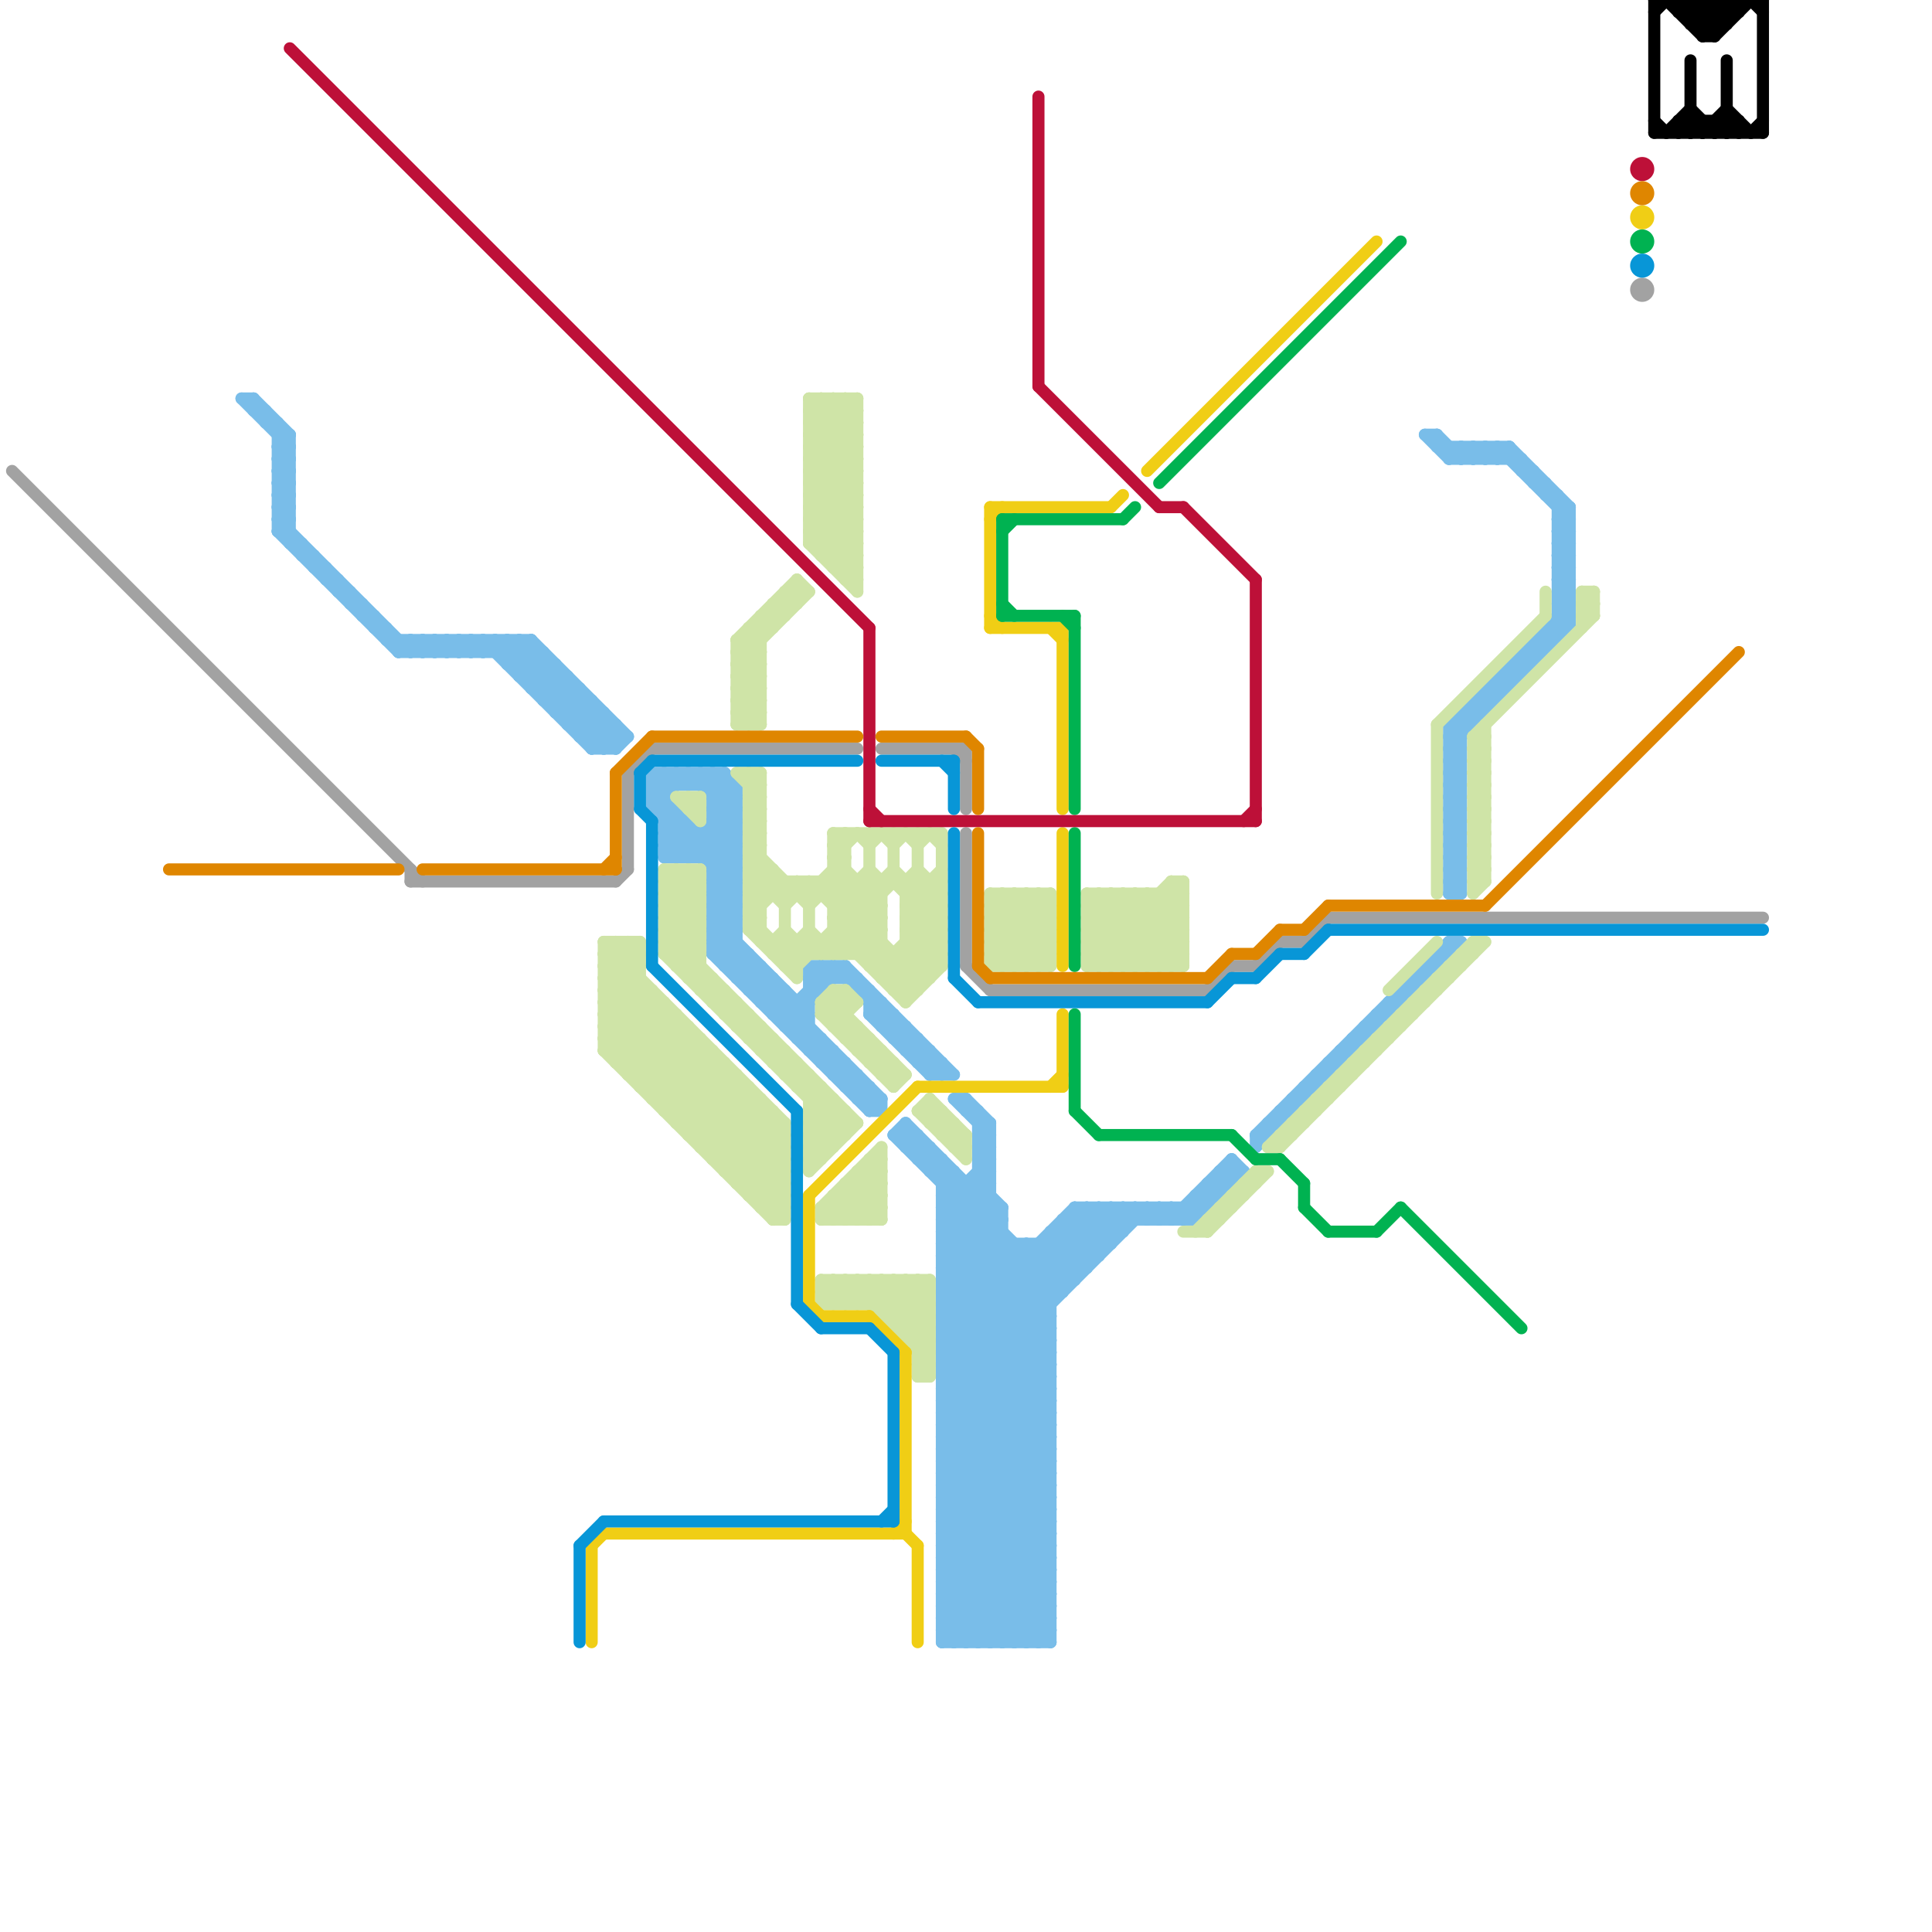 
<svg version="1.1" xmlns="http://www.w3.org/2000/svg" viewBox="0 0 160 160">
<style>text { font: 1px Helvetica; font-weight: 600; white-space: pre; dominant-baseline: central; } line { stroke-width: 1; fill: none; stroke-linecap: round; stroke-linejoin: round; } .c0 { stroke: #a2a2a2 } .c1 { stroke: #79bde9 } .c2 { stroke: #cfe4a7 } .c3 { stroke: #f0ce15 } .c4 { stroke: #00b251 } .c5 { stroke: #bd1038 } .c6 { stroke: #df8600 } .c7 { stroke: #0896d7 } .c8 { stroke: #000000 }</style><defs><g id="wm-xf"><circle r="1.2" fill="#000"/><circle r="0.9" fill="#fff"/><circle r="0.6" fill="#000"/><circle r="0.3" fill="#fff"/></g><g id="wm"><circle r="0.6" fill="#000"/><circle r="0.3" fill="#fff"/></g></defs><line class="c0" x1="52" y1="64" x2="54" y2="62"/><line class="c0" x1="80" y1="62" x2="80" y2="67"/><line class="c0" x1="73" y1="62" x2="80" y2="62"/><line class="c0" x1="104" y1="80" x2="106" y2="78"/><line class="c0" x1="51" y1="73" x2="52" y2="72"/><line class="c0" x1="34" y1="73" x2="51" y2="73"/><line class="c0" x1="1" y1="39" x2="35" y2="73"/><line class="c0" x1="106" y1="78" x2="108" y2="78"/><line class="c0" x1="100" y1="82" x2="102" y2="80"/><line class="c0" x1="79" y1="62" x2="80" y2="63"/><line class="c0" x1="110" y1="76" x2="146" y2="76"/><line class="c0" x1="52" y1="64" x2="52" y2="72"/><line class="c0" x1="54" y1="62" x2="71" y2="62"/><line class="c0" x1="108" y1="78" x2="110" y2="76"/><line class="c0" x1="80" y1="80" x2="82" y2="82"/><line class="c0" x1="102" y1="80" x2="104" y2="80"/><line class="c0" x1="34" y1="72" x2="34" y2="73"/><line class="c0" x1="82" y1="82" x2="100" y2="82"/><line class="c0" x1="80" y1="69" x2="80" y2="80"/><circle cx="136" cy="24" r="1" fill="#a2a2a2" /><line class="c1" x1="76" y1="94" x2="76" y2="96"/><line class="c1" x1="81" y1="94" x2="82" y2="95"/><line class="c1" x1="78" y1="116" x2="94" y2="100"/><line class="c1" x1="78" y1="134" x2="87" y2="125"/><line class="c1" x1="78" y1="99" x2="79" y2="98"/><line class="c1" x1="78" y1="136" x2="87" y2="127"/><line class="c1" x1="81" y1="96" x2="82" y2="97"/><line class="c1" x1="78" y1="134" x2="87" y2="134"/><line class="c1" x1="78" y1="136" x2="87" y2="136"/><line class="c1" x1="122" y1="37" x2="122" y2="38"/><line class="c1" x1="67" y1="80" x2="68" y2="81"/><line class="c1" x1="120" y1="65" x2="121" y2="66"/><line class="c1" x1="78" y1="126" x2="87" y2="135"/><line class="c1" x1="80" y1="91" x2="80" y2="92"/><line class="c1" x1="59" y1="79" x2="72" y2="92"/><line class="c1" x1="96" y1="100" x2="97" y2="101"/><line class="c1" x1="119" y1="36" x2="119" y2="37"/><line class="c1" x1="78" y1="105" x2="90" y2="105"/><line class="c1" x1="78" y1="99" x2="82" y2="99"/><line class="c1" x1="73" y1="91" x2="73" y2="92"/><line class="c1" x1="111" y1="87" x2="111" y2="88"/><line class="c1" x1="59" y1="78" x2="61" y2="78"/><line class="c1" x1="129" y1="41" x2="129" y2="53"/><line class="c1" x1="120" y1="62" x2="130" y2="52"/><line class="c1" x1="23" y1="42" x2="24" y2="41"/><line class="c1" x1="60" y1="79" x2="61" y2="78"/><line class="c1" x1="23" y1="44" x2="24" y2="43"/><line class="c1" x1="78" y1="124" x2="87" y2="115"/><line class="c1" x1="120" y1="68" x2="121" y2="67"/><line class="c1" x1="48" y1="61" x2="52" y2="61"/><line class="c1" x1="129" y1="45" x2="130" y2="46"/><line class="c1" x1="120" y1="70" x2="121" y2="69"/><line class="c1" x1="67" y1="87" x2="68" y2="86"/><line class="c1" x1="120" y1="72" x2="121" y2="71"/><line class="c1" x1="43" y1="55" x2="44" y2="54"/><line class="c1" x1="38" y1="54" x2="39" y2="53"/><line class="c1" x1="71" y1="81" x2="71" y2="82"/><line class="c1" x1="78" y1="98" x2="79" y2="97"/><line class="c1" x1="91" y1="100" x2="93" y2="102"/><line class="c1" x1="89" y1="100" x2="100" y2="100"/><line class="c1" x1="105" y1="93" x2="106" y2="93"/><line class="c1" x1="40" y1="54" x2="41" y2="53"/><line class="c1" x1="55" y1="64" x2="56" y2="65"/><line class="c1" x1="75" y1="87" x2="76" y2="86"/><line class="c1" x1="87" y1="102" x2="87" y2="136"/><line class="c1" x1="24" y1="36" x2="24" y2="45"/><line class="c1" x1="81" y1="136" x2="87" y2="130"/><line class="c1" x1="78" y1="98" x2="82" y2="98"/><line class="c1" x1="78" y1="130" x2="84" y2="136"/><line class="c1" x1="122" y1="58" x2="123" y2="59"/><line class="c1" x1="114" y1="84" x2="115" y2="84"/><line class="c1" x1="75" y1="87" x2="77" y2="87"/><line class="c1" x1="59" y1="64" x2="61" y2="66"/><line class="c1" x1="78" y1="121" x2="87" y2="112"/><line class="c1" x1="104" y1="94" x2="105" y2="94"/><line class="c1" x1="78" y1="123" x2="87" y2="114"/><line class="c1" x1="78" y1="121" x2="87" y2="121"/><line class="c1" x1="78" y1="123" x2="87" y2="123"/><line class="c1" x1="78" y1="121" x2="87" y2="130"/><line class="c1" x1="78" y1="123" x2="87" y2="132"/><line class="c1" x1="23" y1="35" x2="23" y2="44"/><line class="c1" x1="106" y1="92" x2="107" y2="92"/><line class="c1" x1="59" y1="79" x2="61" y2="77"/><line class="c1" x1="23" y1="43" x2="34" y2="54"/><line class="c1" x1="49" y1="62" x2="51" y2="60"/><line class="c1" x1="78" y1="108" x2="87" y2="108"/><line class="c1" x1="59" y1="73" x2="61" y2="73"/><line class="c1" x1="109" y1="89" x2="110" y2="89"/><line class="c1" x1="129" y1="47" x2="130" y2="47"/><line class="c1" x1="59" y1="75" x2="61" y2="75"/><line class="c1" x1="78" y1="106" x2="87" y2="115"/><line class="c1" x1="120" y1="65" x2="121" y2="65"/><line class="c1" x1="59" y1="67" x2="61" y2="67"/><line class="c1" x1="72" y1="83" x2="73" y2="83"/><line class="c1" x1="67" y1="82" x2="68" y2="82"/><line class="c1" x1="129" y1="49" x2="130" y2="49"/><line class="c1" x1="104" y1="94" x2="120" y2="78"/><line class="c1" x1="78" y1="108" x2="87" y2="117"/><line class="c1" x1="57" y1="68" x2="57" y2="71"/><line class="c1" x1="110" y1="88" x2="111" y2="88"/><line class="c1" x1="71" y1="91" x2="72" y2="90"/><line class="c1" x1="120" y1="73" x2="121" y2="74"/><line class="c1" x1="22" y1="34" x2="22" y2="35"/><line class="c1" x1="75" y1="93" x2="83" y2="101"/><line class="c1" x1="33" y1="54" x2="45" y2="54"/><line class="c1" x1="72" y1="84" x2="74" y2="84"/><line class="c1" x1="120" y1="61" x2="130" y2="51"/><line class="c1" x1="120" y1="38" x2="121" y2="37"/><line class="c1" x1="129" y1="44" x2="130" y2="45"/><line class="c1" x1="78" y1="125" x2="87" y2="116"/><line class="c1" x1="129" y1="46" x2="130" y2="47"/><line class="c1" x1="78" y1="125" x2="87" y2="125"/><line class="c1" x1="121" y1="59" x2="123" y2="59"/><line class="c1" x1="112" y1="86" x2="112" y2="87"/><line class="c1" x1="32" y1="52" x2="32" y2="53"/><line class="c1" x1="70" y1="88" x2="70" y2="90"/><line class="c1" x1="45" y1="58" x2="47" y2="56"/><line class="c1" x1="55" y1="69" x2="56" y2="68"/><line class="c1" x1="43" y1="53" x2="51" y2="61"/><line class="c1" x1="58" y1="69" x2="58" y2="71"/><line class="c1" x1="94" y1="100" x2="94" y2="101"/><line class="c1" x1="75" y1="85" x2="75" y2="87"/><line class="c1" x1="117" y1="81" x2="118" y2="81"/><line class="c1" x1="129" y1="47" x2="130" y2="46"/><line class="c1" x1="95" y1="101" x2="96" y2="100"/><line class="c1" x1="129" y1="49" x2="130" y2="48"/><line class="c1" x1="120" y1="60" x2="130" y2="50"/><line class="c1" x1="49" y1="61" x2="50" y2="60"/><line class="c1" x1="101" y1="97" x2="101" y2="99"/><line class="c1" x1="57" y1="65" x2="58" y2="64"/><line class="c1" x1="78" y1="122" x2="87" y2="113"/><line class="c1" x1="129" y1="43" x2="130" y2="44"/><line class="c1" x1="78" y1="122" x2="87" y2="122"/><line class="c1" x1="78" y1="122" x2="87" y2="131"/><line class="c1" x1="78" y1="110" x2="85" y2="103"/><line class="c1" x1="78" y1="114" x2="87" y2="123"/><line class="c1" x1="125" y1="55" x2="125" y2="57"/><line class="c1" x1="78" y1="117" x2="95" y2="100"/><line class="c1" x1="76" y1="88" x2="77" y2="87"/><line class="c1" x1="120" y1="73" x2="121" y2="73"/><line class="c1" x1="55" y1="68" x2="56" y2="67"/><line class="c1" x1="59" y1="78" x2="61" y2="76"/><line class="c1" x1="78" y1="116" x2="87" y2="125"/><line class="c1" x1="59" y1="72" x2="61" y2="70"/><line class="c1" x1="129" y1="48" x2="130" y2="48"/><line class="c1" x1="59" y1="66" x2="61" y2="66"/><line class="c1" x1="129" y1="50" x2="130" y2="50"/><line class="c1" x1="64" y1="84" x2="65" y2="83"/><line class="c1" x1="74" y1="94" x2="87" y2="107"/><line class="c1" x1="78" y1="102" x2="82" y2="98"/><line class="c1" x1="89" y1="100" x2="92" y2="103"/><line class="c1" x1="78" y1="104" x2="82" y2="100"/><line class="c1" x1="79" y1="136" x2="87" y2="128"/><line class="c1" x1="125" y1="37" x2="130" y2="42"/><line class="c1" x1="39" y1="53" x2="39" y2="54"/><line class="c1" x1="47" y1="60" x2="51" y2="60"/><line class="c1" x1="48" y1="60" x2="49" y2="59"/><line class="c1" x1="121" y1="38" x2="122" y2="37"/><line class="c1" x1="115" y1="83" x2="115" y2="84"/><line class="c1" x1="44" y1="57" x2="48" y2="57"/><line class="c1" x1="78" y1="131" x2="87" y2="122"/><line class="c1" x1="123" y1="38" x2="124" y2="37"/><line class="c1" x1="45" y1="54" x2="45" y2="58"/><line class="c1" x1="78" y1="133" x2="87" y2="124"/><line class="c1" x1="99" y1="99" x2="100" y2="100"/><line class="c1" x1="78" y1="131" x2="87" y2="131"/><line class="c1" x1="78" y1="133" x2="87" y2="133"/><line class="c1" x1="120" y1="62" x2="121" y2="63"/><line class="c1" x1="95" y1="100" x2="95" y2="101"/><line class="c1" x1="47" y1="59" x2="48" y2="58"/><line class="c1" x1="34" y1="53" x2="35" y2="54"/><line class="c1" x1="54" y1="65" x2="55" y2="64"/><line class="c1" x1="72" y1="84" x2="73" y2="83"/><line class="c1" x1="41" y1="53" x2="50" y2="62"/><line class="c1" x1="63" y1="80" x2="63" y2="83"/><line class="c1" x1="78" y1="112" x2="90" y2="100"/><line class="c1" x1="61" y1="81" x2="62" y2="80"/><line class="c1" x1="96" y1="101" x2="97" y2="100"/><line class="c1" x1="27" y1="48" x2="28" y2="48"/><line class="c1" x1="119" y1="37" x2="125" y2="37"/><line class="c1" x1="93" y1="100" x2="94" y2="101"/><line class="c1" x1="120" y1="67" x2="121" y2="67"/><line class="c1" x1="129" y1="43" x2="130" y2="43"/><line class="c1" x1="124" y1="56" x2="125" y2="57"/><line class="c1" x1="23" y1="39" x2="24" y2="38"/><line class="c1" x1="72" y1="84" x2="77" y2="89"/><line class="c1" x1="23" y1="41" x2="24" y2="40"/><line class="c1" x1="59" y1="69" x2="61" y2="71"/><line class="c1" x1="82" y1="93" x2="82" y2="136"/><line class="c1" x1="126" y1="54" x2="127" y2="55"/><line class="c1" x1="118" y1="80" x2="119" y2="80"/><line class="c1" x1="71" y1="89" x2="71" y2="91"/><line class="c1" x1="118" y1="36" x2="120" y2="38"/><line class="c1" x1="108" y1="90" x2="109" y2="90"/><line class="c1" x1="54" y1="66" x2="55" y2="66"/><line class="c1" x1="26" y1="47" x2="27" y2="47"/><line class="c1" x1="129" y1="48" x2="130" y2="47"/><line class="c1" x1="129" y1="50" x2="130" y2="49"/><line class="c1" x1="59" y1="77" x2="73" y2="91"/><line class="c1" x1="42" y1="55" x2="44" y2="53"/><line class="c1" x1="43" y1="53" x2="43" y2="56"/><line class="c1" x1="81" y1="95" x2="82" y2="95"/><line class="c1" x1="78" y1="113" x2="87" y2="122"/><line class="c1" x1="20" y1="33" x2="21" y2="33"/><line class="c1" x1="72" y1="92" x2="73" y2="91"/><line class="c1" x1="50" y1="59" x2="50" y2="62"/><line class="c1" x1="78" y1="115" x2="87" y2="124"/><line class="c1" x1="71" y1="91" x2="73" y2="91"/><line class="c1" x1="102" y1="96" x2="102" y2="98"/><line class="c1" x1="123" y1="57" x2="123" y2="59"/><line class="c1" x1="48" y1="57" x2="48" y2="61"/><line class="c1" x1="42" y1="53" x2="51" y2="62"/><line class="c1" x1="128" y1="40" x2="128" y2="41"/><line class="c1" x1="67" y1="87" x2="69" y2="87"/><line class="c1" x1="54" y1="65" x2="61" y2="65"/><line class="c1" x1="80" y1="92" x2="81" y2="92"/><line class="c1" x1="72" y1="82" x2="72" y2="84"/><line class="c1" x1="125" y1="37" x2="125" y2="38"/><line class="c1" x1="120" y1="78" x2="120" y2="79"/><line class="c1" x1="78" y1="101" x2="82" y2="97"/><line class="c1" x1="69" y1="80" x2="78" y2="89"/><line class="c1" x1="78" y1="103" x2="82" y2="99"/><line class="c1" x1="78" y1="100" x2="83" y2="100"/><line class="c1" x1="77" y1="89" x2="79" y2="89"/><line class="c1" x1="47" y1="56" x2="47" y2="60"/><line class="c1" x1="59" y1="79" x2="62" y2="79"/><line class="c1" x1="51" y1="62" x2="52" y2="61"/><line class="c1" x1="78" y1="103" x2="92" y2="103"/><line class="c1" x1="124" y1="38" x2="125" y2="37"/><line class="c1" x1="127" y1="39" x2="127" y2="40"/><line class="c1" x1="21" y1="33" x2="21" y2="34"/><line class="c1" x1="78" y1="107" x2="88" y2="107"/><line class="c1" x1="75" y1="93" x2="75" y2="95"/><line class="c1" x1="88" y1="101" x2="88" y2="107"/><line class="c1" x1="121" y1="59" x2="121" y2="74"/><line class="c1" x1="67" y1="81" x2="71" y2="81"/><line class="c1" x1="120" y1="67" x2="121" y2="66"/><line class="c1" x1="37" y1="53" x2="37" y2="54"/><line class="c1" x1="101" y1="97" x2="103" y2="97"/><line class="c1" x1="100" y1="98" x2="100" y2="100"/><line class="c1" x1="78" y1="130" x2="87" y2="121"/><line class="c1" x1="28" y1="48" x2="28" y2="49"/><line class="c1" x1="129" y1="51" x2="130" y2="52"/><line class="c1" x1="78" y1="132" x2="87" y2="123"/><line class="c1" x1="60" y1="64" x2="61" y2="65"/><line class="c1" x1="78" y1="130" x2="87" y2="130"/><line class="c1" x1="78" y1="132" x2="87" y2="132"/><line class="c1" x1="120" y1="61" x2="121" y2="62"/><line class="c1" x1="78" y1="124" x2="87" y2="124"/><line class="c1" x1="120" y1="63" x2="121" y2="64"/><line class="c1" x1="78" y1="124" x2="87" y2="133"/><line class="c1" x1="85" y1="103" x2="88" y2="106"/><line class="c1" x1="30" y1="50" x2="30" y2="51"/><line class="c1" x1="45" y1="58" x2="49" y2="58"/><line class="c1" x1="127" y1="40" x2="128" y2="40"/><line class="c1" x1="126" y1="39" x2="127" y2="39"/><line class="c1" x1="119" y1="36" x2="121" y2="38"/><line class="c1" x1="113" y1="85" x2="114" y2="85"/><line class="c1" x1="59" y1="74" x2="61" y2="74"/><line class="c1" x1="59" y1="76" x2="61" y2="76"/><line class="c1" x1="23" y1="38" x2="24" y2="37"/><line class="c1" x1="81" y1="95" x2="82" y2="94"/><line class="c1" x1="23" y1="40" x2="24" y2="39"/><line class="c1" x1="62" y1="79" x2="62" y2="82"/><line class="c1" x1="120" y1="64" x2="121" y2="63"/><line class="c1" x1="70" y1="80" x2="70" y2="81"/><line class="c1" x1="67" y1="81" x2="68" y2="80"/><line class="c1" x1="120" y1="66" x2="121" y2="65"/><line class="c1" x1="78" y1="113" x2="91" y2="100"/><line class="c1" x1="88" y1="101" x2="91" y2="104"/><line class="c1" x1="77" y1="89" x2="78" y2="88"/><line class="c1" x1="119" y1="79" x2="120" y2="79"/><line class="c1" x1="59" y1="77" x2="61" y2="75"/><line class="c1" x1="59" y1="78" x2="73" y2="92"/><line class="c1" x1="81" y1="94" x2="82" y2="94"/><line class="c1" x1="81" y1="96" x2="82" y2="96"/><line class="c1" x1="23" y1="37" x2="24" y2="38"/><line class="c1" x1="33" y1="54" x2="34" y2="53"/><line class="c1" x1="64" y1="83" x2="65" y2="82"/><line class="c1" x1="72" y1="90" x2="72" y2="92"/><line class="c1" x1="127" y1="53" x2="127" y2="55"/><line class="c1" x1="120" y1="60" x2="120" y2="74"/><line class="c1" x1="35" y1="54" x2="36" y2="53"/><line class="c1" x1="78" y1="133" x2="81" y2="136"/><line class="c1" x1="122" y1="37" x2="123" y2="38"/><line class="c1" x1="69" y1="87" x2="69" y2="89"/><line class="c1" x1="110" y1="88" x2="110" y2="89"/><line class="c1" x1="118" y1="36" x2="119" y2="36"/><line class="c1" x1="54" y1="67" x2="57" y2="64"/><line class="c1" x1="83" y1="100" x2="83" y2="136"/><line class="c1" x1="125" y1="55" x2="127" y2="55"/><line class="c1" x1="116" y1="82" x2="116" y2="83"/><line class="c1" x1="84" y1="136" x2="87" y2="133"/><line class="c1" x1="44" y1="53" x2="52" y2="61"/><line class="c1" x1="44" y1="53" x2="44" y2="57"/><line class="c1" x1="78" y1="102" x2="87" y2="111"/><line class="c1" x1="78" y1="104" x2="87" y2="113"/><line class="c1" x1="129" y1="45" x2="130" y2="45"/><line class="c1" x1="68" y1="80" x2="68" y2="82"/><line class="c1" x1="40" y1="53" x2="40" y2="54"/><line class="c1" x1="66" y1="86" x2="67" y2="85"/><line class="c1" x1="86" y1="103" x2="89" y2="106"/><line class="c1" x1="87" y1="102" x2="93" y2="102"/><line class="c1" x1="120" y1="69" x2="121" y2="70"/><line class="c1" x1="120" y1="71" x2="121" y2="72"/><line class="c1" x1="20" y1="33" x2="24" y2="37"/><line class="c1" x1="121" y1="37" x2="121" y2="38"/><line class="c1" x1="79" y1="97" x2="79" y2="136"/><line class="c1" x1="65" y1="85" x2="67" y2="85"/><line class="c1" x1="97" y1="100" x2="97" y2="101"/><line class="c1" x1="64" y1="81" x2="64" y2="84"/><line class="c1" x1="55" y1="68" x2="57" y2="68"/><line class="c1" x1="120" y1="60" x2="121" y2="61"/><line class="c1" x1="123" y1="37" x2="123" y2="38"/><line class="c1" x1="57" y1="64" x2="61" y2="68"/><line class="c1" x1="82" y1="136" x2="87" y2="131"/><line class="c1" x1="78" y1="125" x2="87" y2="134"/><line class="c1" x1="31" y1="52" x2="32" y2="52"/><line class="c1" x1="120" y1="74" x2="121" y2="74"/><line class="c1" x1="78" y1="101" x2="87" y2="110"/><line class="c1" x1="56" y1="67" x2="56" y2="71"/><line class="c1" x1="29" y1="49" x2="29" y2="50"/><line class="c1" x1="108" y1="90" x2="108" y2="91"/><line class="c1" x1="46" y1="59" x2="48" y2="57"/><line class="c1" x1="67" y1="80" x2="67" y2="87"/><line class="c1" x1="77" y1="97" x2="78" y2="96"/><line class="c1" x1="81" y1="94" x2="82" y2="93"/><line class="c1" x1="56" y1="64" x2="56" y2="65"/><line class="c1" x1="89" y1="100" x2="89" y2="106"/><line class="c1" x1="81" y1="96" x2="82" y2="95"/><line class="c1" x1="23" y1="37" x2="24" y2="37"/><line class="c1" x1="31" y1="51" x2="31" y2="52"/><line class="c1" x1="41" y1="54" x2="42" y2="53"/><line class="c1" x1="78" y1="119" x2="87" y2="110"/><line class="c1" x1="30" y1="51" x2="31" y2="51"/><line class="c1" x1="120" y1="65" x2="121" y2="64"/><line class="c1" x1="35" y1="53" x2="35" y2="54"/><line class="c1" x1="77" y1="97" x2="79" y2="97"/><line class="c1" x1="34" y1="54" x2="35" y2="53"/><line class="c1" x1="76" y1="96" x2="77" y2="95"/><line class="c1" x1="36" y1="54" x2="37" y2="53"/><line class="c1" x1="130" y1="42" x2="130" y2="52"/><line class="c1" x1="75" y1="95" x2="77" y2="95"/><line class="c1" x1="62" y1="82" x2="63" y2="81"/><line class="c1" x1="81" y1="93" x2="82" y2="93"/><line class="c1" x1="93" y1="100" x2="93" y2="102"/><line class="c1" x1="78" y1="105" x2="83" y2="100"/><line class="c1" x1="76" y1="96" x2="78" y2="96"/><line class="c1" x1="76" y1="88" x2="78" y2="88"/><line class="c1" x1="85" y1="136" x2="87" y2="134"/><line class="c1" x1="129" y1="45" x2="130" y2="44"/><line class="c1" x1="74" y1="86" x2="75" y2="85"/><line class="c1" x1="78" y1="118" x2="87" y2="109"/><line class="c1" x1="78" y1="120" x2="87" y2="111"/><line class="c1" x1="78" y1="129" x2="85" y2="136"/><line class="c1" x1="78" y1="118" x2="87" y2="118"/><line class="c1" x1="68" y1="88" x2="69" y2="87"/><line class="c1" x1="54" y1="67" x2="56" y2="67"/><line class="c1" x1="23" y1="43" x2="24" y2="43"/><line class="c1" x1="78" y1="120" x2="87" y2="120"/><line class="c1" x1="78" y1="112" x2="87" y2="112"/><line class="c1" x1="78" y1="112" x2="87" y2="121"/><line class="c1" x1="120" y1="69" x2="121" y2="69"/><line class="c1" x1="120" y1="71" x2="121" y2="71"/><line class="c1" x1="33" y1="53" x2="33" y2="54"/><line class="c1" x1="80" y1="98" x2="80" y2="136"/><line class="c1" x1="78" y1="103" x2="87" y2="112"/><line class="c1" x1="129" y1="44" x2="130" y2="44"/><line class="c1" x1="128" y1="52" x2="129" y2="53"/><line class="c1" x1="73" y1="85" x2="74" y2="84"/><line class="c1" x1="123" y1="57" x2="125" y2="57"/><line class="c1" x1="129" y1="46" x2="130" y2="46"/><line class="c1" x1="98" y1="100" x2="98" y2="101"/><line class="c1" x1="124" y1="37" x2="124" y2="38"/><line class="c1" x1="120" y1="74" x2="121" y2="73"/><line class="c1" x1="81" y1="97" x2="82" y2="98"/><line class="c1" x1="23" y1="42" x2="24" y2="43"/><line class="c1" x1="120" y1="68" x2="121" y2="69"/><line class="c1" x1="78" y1="111" x2="89" y2="100"/><line class="c1" x1="92" y1="100" x2="93" y2="101"/><line class="c1" x1="120" y1="70" x2="121" y2="71"/><line class="c1" x1="120" y1="72" x2="121" y2="73"/><line class="c1" x1="128" y1="41" x2="129" y2="41"/><line class="c1" x1="105" y1="93" x2="105" y2="94"/><line class="c1" x1="78" y1="107" x2="83" y2="102"/><line class="c1" x1="59" y1="73" x2="61" y2="71"/><line class="c1" x1="75" y1="95" x2="76" y2="94"/><line class="c1" x1="94" y1="100" x2="95" y2="101"/><line class="c1" x1="59" y1="75" x2="61" y2="73"/><line class="c1" x1="59" y1="67" x2="61" y2="65"/><line class="c1" x1="42" y1="55" x2="46" y2="55"/><line class="c1" x1="57" y1="64" x2="57" y2="65"/><line class="c1" x1="122" y1="58" x2="122" y2="60"/><line class="c1" x1="114" y1="84" x2="114" y2="85"/><line class="c1" x1="51" y1="60" x2="51" y2="62"/><line class="c1" x1="39" y1="53" x2="40" y2="54"/><line class="c1" x1="36" y1="53" x2="36" y2="54"/><line class="c1" x1="127" y1="53" x2="129" y2="53"/><line class="c1" x1="45" y1="57" x2="46" y2="56"/><line class="c1" x1="104" y1="94" x2="104" y2="95"/><line class="c1" x1="66" y1="83" x2="66" y2="86"/><line class="c1" x1="95" y1="100" x2="96" y2="101"/><line class="c1" x1="65" y1="82" x2="65" y2="85"/><line class="c1" x1="120" y1="73" x2="121" y2="72"/><line class="c1" x1="54" y1="66" x2="61" y2="73"/><line class="c1" x1="100" y1="98" x2="102" y2="98"/><line class="c1" x1="119" y1="79" x2="119" y2="80"/><line class="c1" x1="106" y1="92" x2="106" y2="93"/><line class="c1" x1="42" y1="54" x2="43" y2="53"/><line class="c1" x1="65" y1="85" x2="70" y2="80"/><line class="c1" x1="97" y1="101" x2="102" y2="96"/><line class="c1" x1="55" y1="64" x2="55" y2="71"/><line class="c1" x1="39" y1="54" x2="40" y2="53"/><line class="c1" x1="44" y1="56" x2="45" y2="55"/><line class="c1" x1="60" y1="80" x2="63" y2="80"/><line class="c1" x1="49" y1="62" x2="51" y2="62"/><line class="c1" x1="68" y1="86" x2="68" y2="88"/><line class="c1" x1="69" y1="80" x2="69" y2="81"/><line class="c1" x1="59" y1="67" x2="61" y2="69"/><line class="c1" x1="58" y1="65" x2="59" y2="64"/><line class="c1" x1="41" y1="53" x2="41" y2="54"/><line class="c1" x1="24" y1="45" x2="25" y2="45"/><line class="c1" x1="49" y1="58" x2="49" y2="62"/><line class="c1" x1="122" y1="38" x2="123" y2="37"/><line class="c1" x1="46" y1="55" x2="46" y2="59"/><line class="c1" x1="107" y1="91" x2="108" y2="91"/><line class="c1" x1="58" y1="64" x2="61" y2="67"/><line class="c1" x1="129" y1="44" x2="130" y2="43"/><line class="c1" x1="78" y1="115" x2="93" y2="100"/><line class="c1" x1="129" y1="46" x2="130" y2="45"/><line class="c1" x1="87" y1="103" x2="89" y2="105"/><line class="c1" x1="21" y1="34" x2="22" y2="34"/><line class="c1" x1="73" y1="83" x2="73" y2="85"/><line class="c1" x1="78" y1="117" x2="87" y2="117"/><line class="c1" x1="89" y1="101" x2="91" y2="103"/><line class="c1" x1="23" y1="42" x2="24" y2="42"/><line class="c1" x1="78" y1="109" x2="87" y2="109"/><line class="c1" x1="23" y1="44" x2="24" y2="44"/><line class="c1" x1="78" y1="111" x2="87" y2="111"/><line class="c1" x1="78" y1="109" x2="87" y2="118"/><line class="c1" x1="23" y1="36" x2="24" y2="36"/><line class="c1" x1="112" y1="86" x2="113" y2="86"/><line class="c1" x1="78" y1="111" x2="87" y2="120"/><line class="c1" x1="120" y1="68" x2="121" y2="68"/><line class="c1" x1="43" y1="56" x2="45" y2="54"/><line class="c1" x1="120" y1="70" x2="121" y2="70"/><line class="c1" x1="120" y1="62" x2="121" y2="62"/><line class="c1" x1="120" y1="72" x2="121" y2="72"/><line class="c1" x1="22" y1="35" x2="23" y2="35"/><line class="c1" x1="59" y1="76" x2="67" y2="84"/><line class="c1" x1="70" y1="90" x2="71" y2="89"/><line class="c1" x1="90" y1="100" x2="90" y2="105"/><line class="c1" x1="78" y1="109" x2="84" y2="103"/><line class="c1" x1="75" y1="94" x2="88" y2="107"/><line class="c1" x1="129" y1="43" x2="130" y2="42"/><line class="c1" x1="69" y1="89" x2="71" y2="89"/><line class="c1" x1="57" y1="71" x2="61" y2="67"/><line class="c1" x1="126" y1="38" x2="126" y2="39"/><line class="c1" x1="56" y1="71" x2="61" y2="66"/><line class="c1" x1="109" y1="89" x2="109" y2="90"/><line class="c1" x1="61" y1="81" x2="64" y2="81"/><line class="c1" x1="78" y1="106" x2="83" y2="101"/><line class="c1" x1="78" y1="108" x2="83" y2="103"/><line class="c1" x1="120" y1="37" x2="120" y2="38"/><line class="c1" x1="46" y1="59" x2="50" y2="59"/><line class="c1" x1="78" y1="128" x2="86" y2="136"/><line class="c1" x1="78" y1="126" x2="87" y2="117"/><line class="c1" x1="129" y1="47" x2="130" y2="48"/><line class="c1" x1="78" y1="128" x2="87" y2="119"/><line class="c1" x1="78" y1="126" x2="87" y2="126"/><line class="c1" x1="129" y1="49" x2="130" y2="50"/><line class="c1" x1="78" y1="128" x2="87" y2="128"/><line class="c1" x1="80" y1="91" x2="82" y2="93"/><line class="c1" x1="124" y1="56" x2="126" y2="56"/><line class="c1" x1="78" y1="131" x2="83" y2="136"/><line class="c1" x1="78" y1="101" x2="83" y2="101"/><line class="c1" x1="25" y1="45" x2="25" y2="46"/><line class="c1" x1="69" y1="89" x2="70" y2="88"/><line class="c1" x1="126" y1="54" x2="128" y2="54"/><line class="c1" x1="124" y1="37" x2="130" y2="43"/><line class="c1" x1="55" y1="70" x2="56" y2="71"/><line class="c1" x1="79" y1="91" x2="82" y2="94"/><line class="c1" x1="59" y1="72" x2="61" y2="72"/><line class="c1" x1="115" y1="83" x2="116" y2="83"/><line class="c1" x1="54" y1="66" x2="56" y2="64"/><line class="c1" x1="78" y1="127" x2="87" y2="118"/><line class="c1" x1="78" y1="129" x2="87" y2="120"/><line class="c1" x1="78" y1="127" x2="87" y2="127"/><line class="c1" x1="78" y1="129" x2="87" y2="129"/><line class="c1" x1="78" y1="127" x2="87" y2="136"/><line class="c1" x1="59" y1="64" x2="59" y2="79"/><line class="c1" x1="96" y1="100" x2="96" y2="101"/><line class="c1" x1="128" y1="52" x2="128" y2="54"/><line class="c1" x1="78" y1="110" x2="87" y2="110"/><line class="c1" x1="62" y1="81" x2="63" y2="80"/><line class="c1" x1="83" y1="136" x2="87" y2="132"/><line class="c1" x1="78" y1="110" x2="87" y2="119"/><line class="c1" x1="129" y1="51" x2="130" y2="51"/><line class="c1" x1="120" y1="61" x2="121" y2="61"/><line class="c1" x1="54" y1="64" x2="60" y2="64"/><line class="c1" x1="120" y1="63" x2="121" y2="63"/><line class="c1" x1="117" y1="81" x2="117" y2="82"/><line class="c1" x1="99" y1="99" x2="99" y2="101"/><line class="c1" x1="37" y1="53" x2="38" y2="54"/><line class="c1" x1="85" y1="103" x2="85" y2="136"/><line class="c1" x1="78" y1="114" x2="92" y2="100"/><line class="c1" x1="61" y1="80" x2="62" y2="79"/><line class="c1" x1="99" y1="101" x2="103" y2="97"/><line class="c1" x1="84" y1="103" x2="84" y2="136"/><line class="c1" x1="50" y1="62" x2="51" y2="61"/><line class="c1" x1="66" y1="86" x2="68" y2="86"/><line class="c1" x1="70" y1="80" x2="79" y2="89"/><line class="c1" x1="59" y1="68" x2="61" y2="70"/><line class="c1" x1="78" y1="106" x2="89" y2="106"/><line class="c1" x1="80" y1="136" x2="87" y2="129"/><line class="c1" x1="86" y1="103" x2="86" y2="136"/><line class="c1" x1="78" y1="100" x2="87" y2="109"/><line class="c1" x1="46" y1="58" x2="47" y2="57"/><line class="c1" x1="68" y1="88" x2="70" y2="88"/><line class="c1" x1="67" y1="80" x2="70" y2="80"/><line class="c1" x1="118" y1="80" x2="118" y2="81"/><line class="c1" x1="100" y1="98" x2="101" y2="99"/><line class="c1" x1="121" y1="59" x2="122" y2="60"/><line class="c1" x1="23" y1="39" x2="24" y2="40"/><line class="c1" x1="87" y1="102" x2="90" y2="105"/><line class="c1" x1="23" y1="41" x2="24" y2="42"/><line class="c1" x1="102" y1="96" x2="103" y2="97"/><line class="c1" x1="123" y1="57" x2="124" y2="58"/><line class="c1" x1="54" y1="65" x2="61" y2="72"/><line class="c1" x1="54" y1="67" x2="61" y2="74"/><line class="c1" x1="86" y1="136" x2="87" y2="135"/><line class="c1" x1="38" y1="53" x2="39" y2="54"/><line class="c1" x1="62" y1="82" x2="65" y2="82"/><line class="c1" x1="29" y1="50" x2="30" y2="50"/><line class="c1" x1="81" y1="92" x2="81" y2="136"/><line class="c1" x1="129" y1="48" x2="130" y2="49"/><line class="c1" x1="129" y1="50" x2="130" y2="51"/><line class="c1" x1="78" y1="119" x2="87" y2="119"/><line class="c1" x1="78" y1="119" x2="87" y2="128"/><line class="c1" x1="104" y1="95" x2="121" y2="78"/><line class="c1" x1="120" y1="78" x2="121" y2="78"/><line class="c1" x1="54" y1="64" x2="55" y2="65"/><line class="c1" x1="64" y1="84" x2="67" y2="84"/><line class="c1" x1="97" y1="100" x2="98" y2="101"/><line class="c1" x1="122" y1="58" x2="124" y2="58"/><line class="c1" x1="77" y1="87" x2="77" y2="89"/><line class="c1" x1="28" y1="49" x2="29" y2="49"/><line class="c1" x1="120" y1="60" x2="122" y2="60"/><line class="c1" x1="74" y1="84" x2="74" y2="86"/><line class="c1" x1="48" y1="61" x2="50" y2="59"/><line class="c1" x1="111" y1="87" x2="112" y2="87"/><line class="c1" x1="127" y1="53" x2="128" y2="54"/><line class="c1" x1="120" y1="63" x2="121" y2="62"/><line class="c1" x1="38" y1="53" x2="38" y2="54"/><line class="c1" x1="76" y1="86" x2="76" y2="88"/><line class="c1" x1="78" y1="118" x2="87" y2="127"/><line class="c1" x1="124" y1="56" x2="124" y2="58"/><line class="c1" x1="78" y1="120" x2="87" y2="129"/><line class="c1" x1="116" y1="82" x2="117" y2="82"/><line class="c1" x1="88" y1="101" x2="99" y2="101"/><line class="c1" x1="74" y1="94" x2="76" y2="94"/><line class="c1" x1="59" y1="74" x2="61" y2="72"/><line class="c1" x1="74" y1="86" x2="76" y2="86"/><line class="c1" x1="59" y1="76" x2="61" y2="74"/><line class="c1" x1="43" y1="56" x2="47" y2="56"/><line class="c1" x1="78" y1="132" x2="82" y2="136"/><line class="c1" x1="63" y1="83" x2="64" y2="82"/><line class="c1" x1="126" y1="54" x2="126" y2="56"/><line class="c1" x1="121" y1="37" x2="122" y2="38"/><line class="c1" x1="78" y1="135" x2="79" y2="136"/><line class="c1" x1="120" y1="67" x2="121" y2="68"/><line class="c1" x1="78" y1="114" x2="87" y2="114"/><line class="c1" x1="73" y1="85" x2="75" y2="85"/><line class="c1" x1="23" y1="39" x2="24" y2="39"/><line class="c1" x1="78" y1="116" x2="87" y2="116"/><line class="c1" x1="107" y1="91" x2="107" y2="92"/><line class="c1" x1="23" y1="41" x2="24" y2="41"/><line class="c1" x1="123" y1="37" x2="124" y2="38"/><line class="c1" x1="78" y1="100" x2="82" y2="96"/><line class="c1" x1="55" y1="69" x2="57" y2="71"/><line class="c1" x1="91" y1="100" x2="91" y2="104"/><line class="c1" x1="113" y1="85" x2="113" y2="86"/><line class="c1" x1="78" y1="104" x2="91" y2="104"/><line class="c1" x1="23" y1="37" x2="24" y2="36"/><line class="c1" x1="78" y1="99" x2="87" y2="108"/><line class="c1" x1="63" y1="83" x2="67" y2="83"/><line class="c1" x1="129" y1="42" x2="130" y2="42"/><line class="c1" x1="59" y1="74" x2="61" y2="76"/><line class="c1" x1="59" y1="65" x2="60" y2="64"/><line class="c1" x1="74" y1="94" x2="75" y2="93"/><line class="c1" x1="40" y1="53" x2="49" y2="62"/><line class="c1" x1="56" y1="64" x2="57" y2="65"/><line class="c1" x1="61" y1="65" x2="61" y2="81"/><line class="c1" x1="78" y1="88" x2="78" y2="89"/><line class="c1" x1="60" y1="64" x2="60" y2="80"/><line class="c1" x1="23" y1="38" x2="24" y2="39"/><line class="c1" x1="81" y1="95" x2="82" y2="96"/><line class="c1" x1="23" y1="40" x2="24" y2="41"/><line class="c1" x1="78" y1="135" x2="87" y2="126"/><line class="c1" x1="72" y1="92" x2="73" y2="92"/><line class="c1" x1="79" y1="91" x2="80" y2="91"/><line class="c1" x1="35" y1="53" x2="36" y2="54"/><line class="c1" x1="98" y1="100" x2="99" y2="101"/><line class="c1" x1="78" y1="135" x2="87" y2="135"/><line class="c1" x1="44" y1="57" x2="46" y2="55"/><line class="c1" x1="42" y1="53" x2="42" y2="55"/><line class="c1" x1="67" y1="81" x2="68" y2="82"/><line class="c1" x1="120" y1="64" x2="121" y2="65"/><line class="c1" x1="120" y1="66" x2="121" y2="67"/><line class="c1" x1="55" y1="71" x2="57" y2="69"/><line class="c1" x1="128" y1="52" x2="130" y2="52"/><line class="c1" x1="78" y1="134" x2="80" y2="136"/><line class="c1" x1="59" y1="71" x2="61" y2="69"/><line class="c1" x1="36" y1="53" x2="37" y2="54"/><line class="c1" x1="59" y1="77" x2="61" y2="77"/><line class="c1" x1="32" y1="53" x2="44" y2="53"/><line class="c1" x1="120" y1="38" x2="126" y2="38"/><line class="c1" x1="23" y1="44" x2="33" y2="54"/><line class="c1" x1="23" y1="43" x2="24" y2="42"/><line class="c1" x1="59" y1="73" x2="61" y2="75"/><line class="c1" x1="59" y1="75" x2="61" y2="77"/><line class="c1" x1="59" y1="66" x2="60" y2="65"/><line class="c1" x1="98" y1="101" x2="102" y2="97"/><line class="c1" x1="120" y1="69" x2="121" y2="68"/><line class="c1" x1="55" y1="69" x2="61" y2="69"/><line class="c1" x1="25" y1="46" x2="26" y2="46"/><line class="c1" x1="55" y1="71" x2="61" y2="71"/><line class="c1" x1="120" y1="71" x2="121" y2="70"/><line class="c1" x1="68" y1="80" x2="69" y2="81"/><line class="c1" x1="58" y1="64" x2="58" y2="65"/><line class="c1" x1="59" y1="68" x2="61" y2="68"/><line class="c1" x1="55" y1="70" x2="57" y2="68"/><line class="c1" x1="21" y1="33" x2="24" y2="36"/><line class="c1" x1="65" y1="84" x2="69" y2="80"/><line class="c1" x1="58" y1="71" x2="61" y2="68"/><line class="c1" x1="81" y1="97" x2="82" y2="97"/><line class="c1" x1="88" y1="102" x2="90" y2="104"/><line class="c1" x1="66" y1="85" x2="67" y2="84"/><line class="c1" x1="78" y1="117" x2="87" y2="126"/><line class="c1" x1="37" y1="54" x2="38" y2="53"/><line class="c1" x1="71" y1="82" x2="72" y2="82"/><line class="c1" x1="90" y1="100" x2="92" y2="102"/><line class="c1" x1="63" y1="82" x2="64" y2="81"/><line class="c1" x1="47" y1="60" x2="49" y2="58"/><line class="c1" x1="27" y1="47" x2="27" y2="48"/><line class="c1" x1="55" y1="70" x2="61" y2="70"/><line class="c1" x1="34" y1="53" x2="34" y2="54"/><line class="c1" x1="78" y1="96" x2="78" y2="136"/><line class="c1" x1="70" y1="90" x2="72" y2="90"/><line class="c1" x1="78" y1="113" x2="87" y2="113"/><line class="c1" x1="23" y1="38" x2="24" y2="38"/><line class="c1" x1="78" y1="115" x2="87" y2="115"/><line class="c1" x1="78" y1="102" x2="83" y2="102"/><line class="c1" x1="23" y1="40" x2="24" y2="40"/><line class="c1" x1="78" y1="105" x2="87" y2="114"/><line class="c1" x1="78" y1="107" x2="87" y2="116"/><line class="c1" x1="120" y1="64" x2="121" y2="64"/><line class="c1" x1="101" y1="97" x2="102" y2="98"/><line class="c1" x1="120" y1="66" x2="121" y2="66"/><line class="c1" x1="26" y1="46" x2="26" y2="47"/><line class="c1" x1="77" y1="95" x2="77" y2="97"/><line class="c1" x1="92" y1="100" x2="92" y2="103"/><line class="c1" x1="81" y1="98" x2="83" y2="100"/><line class="c1" x1="125" y1="55" x2="126" y2="56"/><line class="c1" x1="99" y1="99" x2="101" y2="99"/><line class="c1" x1="54" y1="64" x2="54" y2="67"/><line class="c1" x1="60" y1="80" x2="61" y2="79"/><line class="c2" x1="50" y1="86" x2="65" y2="101"/><line class="c2" x1="61" y1="57" x2="63" y2="57"/><line class="c2" x1="69" y1="85" x2="71" y2="85"/><line class="c2" x1="61" y1="59" x2="63" y2="59"/><line class="c2" x1="56" y1="93" x2="65" y2="93"/><line class="c2" x1="112" y1="88" x2="112" y2="89"/><line class="c2" x1="52" y1="88" x2="56" y2="84"/><line class="c2" x1="55" y1="92" x2="64" y2="92"/><line class="c2" x1="68" y1="107" x2="69" y2="108"/><line class="c2" x1="122" y1="71" x2="123" y2="71"/><line class="c2" x1="69" y1="76" x2="72" y2="73"/><line class="c2" x1="85" y1="80" x2="87" y2="78"/><line class="c2" x1="55" y1="78" x2="70" y2="93"/><line class="c2" x1="71" y1="69" x2="72" y2="70"/><line class="c2" x1="82" y1="75" x2="87" y2="80"/><line class="c2" x1="50" y1="87" x2="59" y2="87"/><line class="c2" x1="67" y1="43" x2="71" y2="39"/><line class="c2" x1="67" y1="45" x2="71" y2="41"/><line class="c2" x1="69" y1="82" x2="70" y2="83"/><line class="c2" x1="90" y1="75" x2="95" y2="80"/><line class="c2" x1="62" y1="66" x2="63" y2="65"/><line class="c2" x1="86" y1="80" x2="87" y2="79"/><line class="c2" x1="62" y1="68" x2="63" y2="67"/><line class="c2" x1="61" y1="60" x2="63" y2="58"/><line class="c2" x1="66" y1="78" x2="66" y2="81"/><line class="c2" x1="86" y1="74" x2="87" y2="75"/><line class="c2" x1="67" y1="73" x2="76" y2="82"/><line class="c2" x1="50" y1="81" x2="53" y2="78"/><line class="c2" x1="75" y1="78" x2="77" y2="80"/><line class="c2" x1="90" y1="78" x2="98" y2="78"/><line class="c2" x1="50" y1="83" x2="53" y2="80"/><line class="c2" x1="90" y1="80" x2="98" y2="80"/><line class="c2" x1="68" y1="107" x2="77" y2="107"/><line class="c2" x1="90" y1="74" x2="90" y2="80"/><line class="c2" x1="62" y1="77" x2="66" y2="81"/><line class="c2" x1="72" y1="79" x2="73" y2="78"/><line class="c2" x1="55" y1="79" x2="70" y2="94"/><line class="c2" x1="105" y1="95" x2="106" y2="95"/><line class="c2" x1="82" y1="75" x2="87" y2="75"/><line class="c2" x1="82" y1="77" x2="87" y2="77"/><line class="c2" x1="50" y1="80" x2="52" y2="78"/><line class="c2" x1="67" y1="43" x2="71" y2="43"/><line class="c2" x1="122" y1="61" x2="122" y2="74"/><line class="c2" x1="67" y1="45" x2="71" y2="45"/><line class="c2" x1="56" y1="72" x2="56" y2="80"/><line class="c2" x1="97" y1="73" x2="97" y2="80"/><line class="c2" x1="60" y1="96" x2="64" y2="92"/><line class="c2" x1="69" y1="69" x2="69" y2="79"/><line class="c2" x1="76" y1="112" x2="77" y2="111"/><line class="c2" x1="50" y1="82" x2="53" y2="79"/><line class="c2" x1="50" y1="86" x2="54" y2="82"/><line class="c2" x1="98" y1="73" x2="98" y2="80"/><line class="c2" x1="122" y1="63" x2="123" y2="63"/><line class="c2" x1="62" y1="65" x2="63" y2="65"/><line class="c2" x1="102" y1="99" x2="103" y2="99"/><line class="c2" x1="106" y1="94" x2="107" y2="94"/><line class="c2" x1="122" y1="65" x2="123" y2="65"/><line class="c2" x1="67" y1="34" x2="68" y2="33"/><line class="c2" x1="68" y1="108" x2="70" y2="106"/><line class="c2" x1="75" y1="75" x2="78" y2="78"/><line class="c2" x1="75" y1="77" x2="78" y2="80"/><line class="c2" x1="84" y1="74" x2="87" y2="77"/><line class="c2" x1="117" y1="83" x2="117" y2="84"/><line class="c2" x1="65" y1="93" x2="65" y2="101"/><line class="c2" x1="67" y1="95" x2="69" y2="95"/><line class="c2" x1="99" y1="102" x2="104" y2="97"/><line class="c2" x1="67" y1="42" x2="71" y2="42"/><line class="c2" x1="71" y1="98" x2="73" y2="100"/><line class="c2" x1="94" y1="80" x2="98" y2="76"/><line class="c2" x1="75" y1="76" x2="78" y2="73"/><line class="c2" x1="69" y1="108" x2="71" y2="106"/><line class="c2" x1="66" y1="90" x2="67" y2="89"/><line class="c2" x1="131" y1="49" x2="132" y2="49"/><line class="c2" x1="69" y1="82" x2="70" y2="82"/><line class="c2" x1="65" y1="49" x2="67" y2="49"/><line class="c2" x1="67" y1="43" x2="71" y2="47"/><line class="c2" x1="56" y1="93" x2="60" y2="89"/><line class="c2" x1="67" y1="45" x2="71" y2="49"/><line class="c2" x1="67" y1="75" x2="70" y2="72"/><line class="c2" x1="50" y1="85" x2="65" y2="100"/><line class="c2" x1="66" y1="90" x2="68" y2="90"/><line class="c2" x1="61" y1="56" x2="63" y2="56"/><line class="c2" x1="100" y1="102" x2="105" y2="97"/><line class="c2" x1="65" y1="89" x2="67" y2="89"/><line class="c2" x1="61" y1="58" x2="63" y2="58"/><line class="c2" x1="50" y1="79" x2="65" y2="94"/><line class="c2" x1="116" y1="84" x2="116" y2="85"/><line class="c2" x1="67" y1="34" x2="71" y2="34"/><line class="c2" x1="70" y1="33" x2="70" y2="48"/><line class="c2" x1="122" y1="62" x2="123" y2="62"/><line class="c2" x1="50" y1="87" x2="54" y2="83"/><line class="c2" x1="69" y1="75" x2="72" y2="72"/><line class="c2" x1="122" y1="64" x2="123" y2="64"/><line class="c2" x1="110" y1="90" x2="110" y2="91"/><line class="c2" x1="118" y1="82" x2="118" y2="83"/><line class="c2" x1="101" y1="100" x2="101" y2="101"/><line class="c2" x1="68" y1="106" x2="70" y2="108"/><line class="c2" x1="85" y1="74" x2="87" y2="76"/><line class="c2" x1="69" y1="76" x2="75" y2="82"/><line class="c2" x1="67" y1="44" x2="71" y2="40"/><line class="c2" x1="104" y1="97" x2="104" y2="98"/><line class="c2" x1="108" y1="92" x2="108" y2="93"/><line class="c2" x1="90" y1="79" x2="91" y2="80"/><line class="c2" x1="69" y1="82" x2="69" y2="85"/><line class="c2" x1="69" y1="101" x2="73" y2="97"/><line class="c2" x1="71" y1="97" x2="73" y2="99"/><line class="c2" x1="62" y1="52" x2="63" y2="53"/><line class="c2" x1="77" y1="92" x2="80" y2="95"/><line class="c2" x1="61" y1="53" x2="61" y2="60"/><line class="c2" x1="67" y1="42" x2="71" y2="46"/><line class="c2" x1="68" y1="83" x2="68" y2="84"/><line class="c2" x1="50" y1="79" x2="51" y2="78"/><line class="c2" x1="64" y1="50" x2="65" y2="51"/><line class="c2" x1="70" y1="106" x2="77" y2="113"/><line class="c2" x1="90" y1="77" x2="98" y2="77"/><line class="c2" x1="90" y1="79" x2="98" y2="79"/><line class="c2" x1="68" y1="106" x2="77" y2="106"/><line class="c2" x1="70" y1="101" x2="73" y2="98"/><line class="c2" x1="68" y1="108" x2="77" y2="108"/><line class="c2" x1="50" y1="87" x2="64" y2="101"/><line class="c2" x1="69" y1="84" x2="70" y2="83"/><line class="c2" x1="77" y1="91" x2="77" y2="93"/><line class="c2" x1="59" y1="87" x2="59" y2="96"/><line class="c2" x1="69" y1="69" x2="70" y2="70"/><line class="c2" x1="67" y1="34" x2="71" y2="38"/><line class="c2" x1="70" y1="82" x2="70" y2="86"/><line class="c2" x1="109" y1="91" x2="110" y2="91"/><line class="c2" x1="122" y1="63" x2="123" y2="62"/><line class="c2" x1="72" y1="96" x2="72" y2="101"/><line class="c2" x1="122" y1="65" x2="123" y2="64"/><line class="c2" x1="56" y1="66" x2="58" y2="68"/><line class="c2" x1="70" y1="98" x2="70" y2="101"/><line class="c2" x1="67" y1="93" x2="71" y2="93"/><line class="c2" x1="62" y1="73" x2="63" y2="74"/><line class="c2" x1="111" y1="89" x2="112" y2="89"/><line class="c2" x1="50" y1="83" x2="55" y2="83"/><line class="c2" x1="67" y1="44" x2="71" y2="44"/><line class="c2" x1="82" y1="77" x2="85" y2="74"/><line class="c2" x1="98" y1="102" x2="100" y2="102"/><line class="c2" x1="78" y1="69" x2="78" y2="80"/><line class="c2" x1="77" y1="91" x2="80" y2="94"/><line class="c2" x1="70" y1="33" x2="71" y2="34"/><line class="c2" x1="70" y1="69" x2="70" y2="79"/><line class="c2" x1="62" y1="99" x2="65" y2="99"/><line class="c2" x1="122" y1="73" x2="123" y2="73"/><line class="c2" x1="74" y1="90" x2="75" y2="89"/><line class="c2" x1="69" y1="74" x2="70" y2="73"/><line class="c2" x1="72" y1="101" x2="73" y2="100"/><line class="c2" x1="128" y1="49" x2="128" y2="51"/><line class="c2" x1="71" y1="87" x2="72" y2="86"/><line class="c2" x1="58" y1="66" x2="58" y2="68"/><line class="c2" x1="72" y1="106" x2="77" y2="111"/><line class="c2" x1="76" y1="106" x2="77" y2="107"/><line class="c2" x1="65" y1="49" x2="65" y2="51"/><line class="c2" x1="122" y1="62" x2="123" y2="61"/><line class="c2" x1="62" y1="76" x2="66" y2="80"/><line class="c2" x1="122" y1="64" x2="123" y2="63"/><line class="c2" x1="107" y1="93" x2="108" y2="93"/><line class="c2" x1="75" y1="75" x2="78" y2="72"/><line class="c2" x1="61" y1="64" x2="63" y2="64"/><line class="c2" x1="82" y1="76" x2="87" y2="76"/><line class="c2" x1="75" y1="77" x2="78" y2="74"/><line class="c2" x1="62" y1="52" x2="62" y2="60"/><line class="c2" x1="69" y1="71" x2="70" y2="71"/><line class="c2" x1="69" y1="79" x2="73" y2="75"/><line class="c2" x1="56" y1="92" x2="60" y2="88"/><line class="c2" x1="67" y1="44" x2="71" y2="48"/><line class="c2" x1="67" y1="36" x2="71" y2="40"/><line class="c2" x1="53" y1="89" x2="57" y2="85"/><line class="c2" x1="56" y1="80" x2="58" y2="78"/><line class="c2" x1="69" y1="77" x2="75" y2="83"/><line class="c2" x1="76" y1="111" x2="77" y2="110"/><line class="c2" x1="97" y1="80" x2="98" y2="79"/><line class="c2" x1="71" y1="73" x2="71" y2="79"/><line class="c2" x1="74" y1="79" x2="74" y2="82"/><line class="c2" x1="50" y1="80" x2="65" y2="95"/><line class="c2" x1="62" y1="84" x2="62" y2="86"/><line class="c2" x1="74" y1="110" x2="77" y2="107"/><line class="c2" x1="93" y1="74" x2="98" y2="79"/><line class="c2" x1="114" y1="86" x2="114" y2="87"/><line class="c2" x1="97" y1="74" x2="98" y2="75"/><line class="c2" x1="122" y1="66" x2="123" y2="67"/><line class="c2" x1="90" y1="78" x2="94" y2="74"/><line class="c2" x1="122" y1="68" x2="123" y2="69"/><line class="c2" x1="58" y1="82" x2="60" y2="82"/><line class="c2" x1="67" y1="92" x2="68" y2="91"/><line class="c2" x1="68" y1="83" x2="74" y2="89"/><line class="c2" x1="62" y1="71" x2="63" y2="71"/><line class="c2" x1="62" y1="86" x2="64" y2="86"/><line class="c2" x1="57" y1="72" x2="58" y2="73"/><line class="c2" x1="61" y1="59" x2="62" y2="60"/><line class="c2" x1="73" y1="89" x2="74" y2="88"/><line class="c2" x1="90" y1="74" x2="96" y2="80"/><line class="c2" x1="96" y1="74" x2="96" y2="80"/><line class="c2" x1="122" y1="73" x2="123" y2="72"/><line class="c2" x1="56" y1="72" x2="58" y2="74"/><line class="c2" x1="73" y1="106" x2="73" y2="109"/><line class="c2" x1="74" y1="88" x2="74" y2="90"/><line class="c2" x1="122" y1="67" x2="123" y2="68"/><line class="c2" x1="74" y1="106" x2="74" y2="110"/><line class="c2" x1="75" y1="74" x2="78" y2="74"/><line class="c2" x1="62" y1="72" x2="65" y2="75"/><line class="c2" x1="103" y1="98" x2="104" y2="98"/><line class="c2" x1="69" y1="99" x2="71" y2="101"/><line class="c2" x1="79" y1="95" x2="80" y2="95"/><line class="c2" x1="62" y1="70" x2="63" y2="70"/><line class="c2" x1="73" y1="87" x2="73" y2="89"/><line class="c2" x1="122" y1="70" x2="123" y2="70"/><line class="c2" x1="122" y1="72" x2="123" y2="72"/><line class="c2" x1="93" y1="74" x2="93" y2="80"/><line class="c2" x1="67" y1="89" x2="67" y2="97"/><line class="c2" x1="61" y1="98" x2="65" y2="94"/><line class="c2" x1="62" y1="86" x2="63" y2="85"/><line class="c2" x1="52" y1="78" x2="52" y2="89"/><line class="c2" x1="69" y1="71" x2="73" y2="75"/><line class="c2" x1="69" y1="73" x2="73" y2="77"/><line class="c2" x1="57" y1="94" x2="61" y2="90"/><line class="c2" x1="53" y1="78" x2="53" y2="90"/><line class="c2" x1="59" y1="83" x2="60" y2="82"/><line class="c2" x1="62" y1="77" x2="63" y2="76"/><line class="c2" x1="68" y1="90" x2="68" y2="96"/><line class="c2" x1="66" y1="73" x2="66" y2="74"/><line class="c2" x1="82" y1="74" x2="82" y2="80"/><line class="c2" x1="74" y1="70" x2="75" y2="69"/><line class="c2" x1="65" y1="80" x2="67" y2="78"/><line class="c2" x1="57" y1="72" x2="57" y2="81"/><line class="c2" x1="70" y1="86" x2="72" y2="86"/><line class="c2" x1="55" y1="77" x2="71" y2="93"/><line class="c2" x1="132" y1="49" x2="132" y2="51"/><line class="c2" x1="76" y1="106" x2="76" y2="114"/><line class="c2" x1="120" y1="80" x2="120" y2="81"/><line class="c2" x1="76" y1="70" x2="77" y2="69"/><line class="c2" x1="67" y1="36" x2="70" y2="33"/><line class="c2" x1="86" y1="74" x2="86" y2="80"/><line class="c2" x1="83" y1="74" x2="87" y2="78"/><line class="c2" x1="69" y1="70" x2="70" y2="69"/><line class="c2" x1="61" y1="98" x2="65" y2="98"/><line class="c2" x1="69" y1="83" x2="75" y2="89"/><line class="c2" x1="59" y1="81" x2="59" y2="83"/><line class="c2" x1="64" y1="79" x2="78" y2="79"/><line class="c2" x1="70" y1="98" x2="73" y2="101"/><line class="c2" x1="74" y1="82" x2="76" y2="82"/><line class="c2" x1="54" y1="91" x2="63" y2="91"/><line class="c2" x1="68" y1="84" x2="70" y2="84"/><line class="c2" x1="68" y1="46" x2="71" y2="46"/><line class="c2" x1="122" y1="69" x2="123" y2="70"/><line class="c2" x1="70" y1="79" x2="73" y2="76"/><line class="c2" x1="66" y1="48" x2="67" y2="49"/><line class="c2" x1="122" y1="61" x2="123" y2="62"/><line class="c2" x1="67" y1="74" x2="70" y2="71"/><line class="c2" x1="61" y1="53" x2="63" y2="53"/><line class="c2" x1="61" y1="55" x2="63" y2="55"/><line class="c2" x1="73" y1="81" x2="78" y2="76"/><line class="c2" x1="90" y1="78" x2="92" y2="80"/><line class="c2" x1="122" y1="67" x2="123" y2="67"/><line class="c2" x1="57" y1="67" x2="58" y2="66"/><line class="c2" x1="67" y1="78" x2="68" y2="79"/><line class="c2" x1="68" y1="84" x2="74" y2="90"/><line class="c2" x1="67" y1="73" x2="67" y2="79"/><line class="c2" x1="68" y1="73" x2="76" y2="81"/><line class="c2" x1="69" y1="33" x2="69" y2="47"/><line class="c2" x1="75" y1="110" x2="77" y2="108"/><line class="c2" x1="68" y1="106" x2="68" y2="108"/><line class="c2" x1="67" y1="41" x2="71" y2="37"/><line class="c2" x1="62" y1="76" x2="65" y2="73"/><line class="c2" x1="68" y1="79" x2="74" y2="73"/><line class="c2" x1="73" y1="109" x2="76" y2="106"/><line class="c2" x1="69" y1="78" x2="70" y2="79"/><line class="c2" x1="79" y1="95" x2="80" y2="94"/><line class="c2" x1="63" y1="64" x2="63" y2="78"/><line class="c2" x1="72" y1="97" x2="73" y2="98"/><line class="c2" x1="122" y1="70" x2="123" y2="69"/><line class="c2" x1="122" y1="72" x2="123" y2="71"/><line class="c2" x1="113" y1="87" x2="114" y2="87"/><line class="c2" x1="122" y1="74" x2="123" y2="73"/><line class="c2" x1="76" y1="114" x2="77" y2="114"/><line class="c2" x1="67" y1="95" x2="70" y2="92"/><line class="c2" x1="115" y1="85" x2="116" y2="85"/><line class="c2" x1="62" y1="71" x2="65" y2="74"/><line class="c2" x1="74" y1="109" x2="77" y2="106"/><line class="c2" x1="55" y1="74" x2="58" y2="74"/><line class="c2" x1="95" y1="80" x2="98" y2="77"/><line class="c2" x1="55" y1="76" x2="58" y2="76"/><line class="c2" x1="90" y1="74" x2="98" y2="74"/><line class="c2" x1="90" y1="76" x2="98" y2="76"/><line class="c2" x1="78" y1="94" x2="79" y2="93"/><line class="c2" x1="68" y1="100" x2="73" y2="100"/><line class="c2" x1="62" y1="74" x2="73" y2="74"/><line class="c2" x1="70" y1="82" x2="71" y2="83"/><line class="c2" x1="119" y1="60" x2="128" y2="51"/><line class="c2" x1="69" y1="47" x2="71" y2="45"/><line class="c2" x1="119" y1="81" x2="120" y2="81"/><line class="c2" x1="83" y1="74" x2="83" y2="80"/><line class="c2" x1="76" y1="113" x2="77" y2="114"/><line class="c2" x1="58" y1="94" x2="62" y2="90"/><line class="c2" x1="67" y1="41" x2="71" y2="41"/><line class="c2" x1="122" y1="71" x2="123" y2="70"/><line class="c2" x1="69" y1="72" x2="73" y2="76"/><line class="c2" x1="85" y1="74" x2="85" y2="80"/><line class="c2" x1="77" y1="106" x2="77" y2="114"/><line class="c2" x1="90" y1="77" x2="93" y2="80"/><line class="c2" x1="61" y1="83" x2="61" y2="85"/><line class="c2" x1="55" y1="73" x2="58" y2="73"/><line class="c2" x1="55" y1="75" x2="58" y2="75"/><line class="c2" x1="58" y1="95" x2="65" y2="95"/><line class="c2" x1="65" y1="73" x2="65" y2="80"/><line class="c2" x1="55" y1="83" x2="55" y2="92"/><line class="c2" x1="65" y1="79" x2="67" y2="77"/><line class="c2" x1="122" y1="61" x2="123" y2="61"/><line class="c2" x1="68" y1="100" x2="73" y2="95"/><line class="c2" x1="71" y1="101" x2="73" y2="99"/><line class="c2" x1="54" y1="91" x2="58" y2="87"/><line class="c2" x1="131" y1="51" x2="132" y2="51"/><line class="c2" x1="121" y1="79" x2="121" y2="80"/><line class="c2" x1="57" y1="81" x2="58" y2="80"/><line class="c2" x1="68" y1="100" x2="68" y2="101"/><line class="c2" x1="67" y1="41" x2="71" y2="45"/><line class="c2" x1="74" y1="106" x2="77" y2="109"/><line class="c2" x1="55" y1="74" x2="57" y2="72"/><line class="c2" x1="50" y1="81" x2="65" y2="96"/><line class="c2" x1="56" y1="79" x2="58" y2="77"/><line class="c2" x1="50" y1="83" x2="65" y2="98"/><line class="c2" x1="61" y1="54" x2="63" y2="54"/><line class="c2" x1="69" y1="69" x2="78" y2="69"/><line class="c2" x1="73" y1="80" x2="78" y2="75"/><line class="c2" x1="51" y1="88" x2="60" y2="88"/><line class="c2" x1="131" y1="50" x2="132" y2="51"/><line class="c2" x1="67" y1="97" x2="71" y2="93"/><line class="c2" x1="66" y1="80" x2="74" y2="72"/><line class="c2" x1="75" y1="111" x2="77" y2="109"/><line class="c2" x1="67" y1="38" x2="71" y2="34"/><line class="c2" x1="50" y1="84" x2="56" y2="84"/><line class="c2" x1="78" y1="92" x2="78" y2="94"/><line class="c2" x1="67" y1="40" x2="71" y2="36"/><line class="c2" x1="72" y1="96" x2="73" y2="97"/><line class="c2" x1="62" y1="65" x2="63" y2="64"/><line class="c2" x1="50" y1="81" x2="53" y2="81"/><line class="c2" x1="76" y1="113" x2="77" y2="113"/><line class="c2" x1="70" y1="47" x2="71" y2="46"/><line class="c2" x1="61" y1="57" x2="63" y2="55"/><line class="c2" x1="61" y1="53" x2="66" y2="48"/><line class="c2" x1="61" y1="59" x2="63" y2="57"/><line class="c2" x1="69" y1="85" x2="71" y2="83"/><line class="c2" x1="68" y1="107" x2="69" y2="106"/><line class="c2" x1="84" y1="74" x2="84" y2="80"/><line class="c2" x1="69" y1="106" x2="71" y2="108"/><line class="c2" x1="50" y1="82" x2="65" y2="97"/><line class="c2" x1="112" y1="88" x2="113" y2="88"/><line class="c2" x1="90" y1="75" x2="98" y2="75"/><line class="c2" x1="73" y1="95" x2="73" y2="101"/><line class="c2" x1="64" y1="101" x2="65" y2="101"/><line class="c2" x1="68" y1="101" x2="73" y2="101"/><line class="c2" x1="82" y1="78" x2="86" y2="74"/><line class="c2" x1="63" y1="100" x2="65" y2="100"/><line class="c2" x1="69" y1="46" x2="71" y2="44"/><line class="c2" x1="67" y1="96" x2="68" y2="96"/><line class="c2" x1="68" y1="84" x2="70" y2="82"/><line class="c2" x1="67" y1="39" x2="71" y2="35"/><line class="c2" x1="105" y1="95" x2="122" y2="78"/><line class="c2" x1="75" y1="69" x2="76" y2="70"/><line class="c2" x1="63" y1="87" x2="64" y2="86"/><line class="c2" x1="62" y1="67" x2="63" y2="68"/><line class="c2" x1="62" y1="69" x2="63" y2="70"/><line class="c2" x1="67" y1="38" x2="71" y2="38"/><line class="c2" x1="67" y1="40" x2="71" y2="40"/><line class="c2" x1="71" y1="87" x2="73" y2="87"/><line class="c2" x1="69" y1="99" x2="73" y2="99"/><line class="c2" x1="68" y1="78" x2="68" y2="79"/><line class="c2" x1="61" y1="57" x2="63" y2="59"/><line class="c2" x1="94" y1="74" x2="98" y2="78"/><line class="c2" x1="55" y1="72" x2="58" y2="72"/><line class="c2" x1="73" y1="89" x2="75" y2="89"/><line class="c2" x1="103" y1="98" x2="103" y2="99"/><line class="c2" x1="55" y1="78" x2="58" y2="75"/><line class="c2" x1="63" y1="78" x2="73" y2="78"/><line class="c2" x1="63" y1="91" x2="63" y2="100"/><line class="c2" x1="62" y1="90" x2="62" y2="99"/><line class="c2" x1="67" y1="92" x2="70" y2="92"/><line class="c2" x1="75" y1="74" x2="76" y2="73"/><line class="c2" x1="68" y1="101" x2="73" y2="96"/><line class="c2" x1="62" y1="72" x2="63" y2="71"/><line class="c2" x1="75" y1="76" x2="78" y2="76"/><line class="c2" x1="66" y1="48" x2="66" y2="50"/><line class="c2" x1="63" y1="85" x2="63" y2="87"/><line class="c2" x1="55" y1="73" x2="58" y2="76"/><line class="c2" x1="72" y1="108" x2="74" y2="106"/><line class="c2" x1="55" y1="75" x2="58" y2="78"/><line class="c2" x1="63" y1="51" x2="65" y2="51"/><line class="c2" x1="62" y1="66" x2="63" y2="67"/><line class="c2" x1="54" y1="90" x2="58" y2="86"/><line class="c2" x1="62" y1="68" x2="63" y2="69"/><line class="c2" x1="131" y1="50" x2="132" y2="50"/><line class="c2" x1="67" y1="39" x2="71" y2="39"/><line class="c2" x1="61" y1="60" x2="63" y2="60"/><line class="c2" x1="65" y1="80" x2="66" y2="80"/><line class="c2" x1="80" y1="94" x2="80" y2="96"/><line class="c2" x1="67" y1="38" x2="71" y2="42"/><line class="c2" x1="67" y1="40" x2="71" y2="44"/><line class="c2" x1="72" y1="96" x2="73" y2="96"/><line class="c2" x1="62" y1="74" x2="64" y2="72"/><line class="c2" x1="70" y1="106" x2="70" y2="108"/><line class="c2" x1="82" y1="74" x2="87" y2="79"/><line class="c2" x1="67" y1="93" x2="69" y2="91"/><line class="c2" x1="57" y1="66" x2="57" y2="67"/><line class="c2" x1="59" y1="83" x2="61" y2="83"/><line class="c2" x1="64" y1="101" x2="65" y2="100"/><line class="c2" x1="83" y1="80" x2="87" y2="76"/><line class="c2" x1="50" y1="85" x2="57" y2="85"/><line class="c2" x1="75" y1="79" x2="77" y2="81"/><line class="c2" x1="61" y1="56" x2="63" y2="54"/><line class="c2" x1="69" y1="99" x2="69" y2="101"/><line class="c2" x1="119" y1="81" x2="119" y2="82"/><line class="c2" x1="57" y1="93" x2="61" y2="89"/><line class="c2" x1="61" y1="54" x2="66" y2="49"/><line class="c2" x1="106" y1="94" x2="106" y2="95"/><line class="c2" x1="61" y1="58" x2="63" y2="56"/><line class="c2" x1="67" y1="39" x2="71" y2="43"/><line class="c2" x1="72" y1="80" x2="73" y2="79"/><line class="c2" x1="69" y1="91" x2="69" y2="95"/><line class="c2" x1="95" y1="74" x2="98" y2="77"/><line class="c2" x1="66" y1="88" x2="66" y2="90"/><line class="c2" x1="51" y1="78" x2="53" y2="80"/><line class="c2" x1="82" y1="80" x2="87" y2="80"/><line class="c2" x1="82" y1="74" x2="87" y2="74"/><line class="c2" x1="53" y1="90" x2="62" y2="90"/><line class="c2" x1="67" y1="94" x2="70" y2="94"/><line class="c2" x1="110" y1="90" x2="111" y2="90"/><line class="c2" x1="75" y1="78" x2="78" y2="78"/><line class="c2" x1="101" y1="100" x2="102" y2="100"/><line class="c2" x1="71" y1="97" x2="73" y2="97"/><line class="c2" x1="57" y1="85" x2="57" y2="94"/><line class="c2" x1="71" y1="85" x2="71" y2="87"/><line class="c2" x1="104" y1="97" x2="105" y2="97"/><line class="c2" x1="77" y1="73" x2="77" y2="81"/><line class="c2" x1="70" y1="108" x2="72" y2="106"/><line class="c2" x1="91" y1="74" x2="91" y2="80"/><line class="c2" x1="59" y1="96" x2="63" y2="92"/><line class="c2" x1="62" y1="66" x2="63" y2="66"/><line class="c2" x1="67" y1="35" x2="69" y2="33"/><line class="c2" x1="122" y1="66" x2="123" y2="66"/><line class="c2" x1="62" y1="68" x2="63" y2="68"/><line class="c2" x1="122" y1="68" x2="123" y2="68"/><line class="c2" x1="74" y1="81" x2="78" y2="77"/><line class="c2" x1="61" y1="56" x2="63" y2="58"/><line class="c2" x1="61" y1="58" x2="63" y2="60"/><line class="c2" x1="73" y1="106" x2="77" y2="110"/><line class="c2" x1="55" y1="77" x2="58" y2="74"/><line class="c2" x1="65" y1="74" x2="66" y2="73"/><line class="c2" x1="56" y1="84" x2="56" y2="93"/><line class="c2" x1="51" y1="88" x2="55" y2="84"/><line class="c2" x1="55" y1="79" x2="58" y2="76"/><line class="c2" x1="75" y1="83" x2="78" y2="80"/><line class="c2" x1="68" y1="83" x2="71" y2="83"/><line class="c2" x1="71" y1="108" x2="73" y2="106"/><line class="c2" x1="72" y1="88" x2="73" y2="87"/><line class="c2" x1="75" y1="106" x2="75" y2="111"/><line class="c2" x1="64" y1="88" x2="65" y2="87"/><line class="c2" x1="82" y1="76" x2="84" y2="74"/><line class="c2" x1="56" y1="66" x2="58" y2="66"/><line class="c2" x1="82" y1="80" x2="87" y2="75"/><line class="c2" x1="62" y1="71" x2="63" y2="70"/><line class="c2" x1="75" y1="75" x2="78" y2="75"/><line class="c2" x1="62" y1="73" x2="63" y2="72"/><line class="c2" x1="114" y1="86" x2="115" y2="86"/><line class="c2" x1="75" y1="77" x2="78" y2="77"/><line class="c2" x1="72" y1="88" x2="74" y2="88"/><line class="c2" x1="73" y1="108" x2="75" y2="106"/><line class="c2" x1="55" y1="72" x2="58" y2="75"/><line class="c2" x1="71" y1="106" x2="71" y2="108"/><line class="c2" x1="67" y1="91" x2="69" y2="91"/><line class="c2" x1="60" y1="84" x2="61" y2="83"/><line class="c2" x1="64" y1="50" x2="64" y2="52"/><line class="c2" x1="69" y1="71" x2="71" y2="69"/><line class="c2" x1="67" y1="95" x2="68" y2="96"/><line class="c2" x1="50" y1="84" x2="65" y2="99"/><line class="c2" x1="76" y1="73" x2="78" y2="75"/><line class="c2" x1="67" y1="77" x2="69" y2="79"/><line class="c2" x1="102" y1="99" x2="102" y2="100"/><line class="c2" x1="74" y1="110" x2="77" y2="110"/><line class="c2" x1="62" y1="75" x2="64" y2="73"/><line class="c2" x1="109" y1="91" x2="109" y2="92"/><line class="c2" x1="51" y1="87" x2="55" y2="83"/><line class="c2" x1="69" y1="33" x2="71" y2="35"/><line class="c2" x1="60" y1="88" x2="60" y2="97"/><line class="c2" x1="67" y1="94" x2="69" y2="92"/><line class="c2" x1="111" y1="89" x2="111" y2="90"/><line class="c2" x1="71" y1="79" x2="73" y2="77"/><line class="c2" x1="62" y1="70" x2="63" y2="69"/><line class="c2" x1="62" y1="53" x2="63" y2="54"/><line class="c2" x1="122" y1="63" x2="123" y2="64"/><line class="c2" x1="60" y1="82" x2="60" y2="84"/><line class="c2" x1="122" y1="65" x2="123" y2="66"/><line class="c2" x1="65" y1="49" x2="66" y2="50"/><line class="c2" x1="82" y1="78" x2="84" y2="80"/><line class="c2" x1="62" y1="70" x2="67" y2="75"/><line class="c2" x1="50" y1="85" x2="53" y2="82"/><line class="c2" x1="67" y1="91" x2="68" y2="90"/><line class="c2" x1="75" y1="73" x2="76" y2="72"/><line class="c2" x1="63" y1="99" x2="65" y2="97"/><line class="c2" x1="70" y1="99" x2="72" y2="101"/><line class="c2" x1="131" y1="49" x2="132" y2="50"/><line class="c2" x1="122" y1="66" x2="123" y2="65"/><line class="c2" x1="122" y1="68" x2="123" y2="67"/><line class="c2" x1="62" y1="60" x2="63" y2="59"/><line class="c2" x1="78" y1="94" x2="80" y2="94"/><line class="c2" x1="62" y1="74" x2="63" y2="75"/><line class="c2" x1="96" y1="80" x2="98" y2="78"/><line class="c2" x1="57" y1="81" x2="59" y2="81"/><line class="c2" x1="66" y1="73" x2="67" y2="74"/><line class="c2" x1="122" y1="62" x2="123" y2="63"/><line class="c2" x1="67" y1="92" x2="69" y2="94"/><line class="c2" x1="122" y1="64" x2="123" y2="65"/><line class="c2" x1="90" y1="76" x2="92" y2="74"/><line class="c2" x1="92" y1="74" x2="98" y2="80"/><line class="c2" x1="100" y1="101" x2="101" y2="101"/><line class="c2" x1="122" y1="78" x2="123" y2="78"/><line class="c2" x1="61" y1="64" x2="63" y2="66"/><line class="c2" x1="64" y1="100" x2="65" y2="99"/><line class="c2" x1="59" y1="95" x2="63" y2="91"/><line class="c2" x1="82" y1="77" x2="85" y2="80"/><line class="c2" x1="71" y1="33" x2="71" y2="49"/><line class="c2" x1="62" y1="99" x2="65" y2="96"/><line class="c2" x1="56" y1="80" x2="58" y2="80"/><line class="c2" x1="122" y1="69" x2="123" y2="69"/><line class="c2" x1="68" y1="33" x2="68" y2="46"/><line class="c2" x1="67" y1="42" x2="71" y2="38"/><line class="c2" x1="74" y1="82" x2="78" y2="78"/><line class="c2" x1="60" y1="97" x2="65" y2="97"/><line class="c2" x1="59" y1="96" x2="65" y2="96"/><line class="c2" x1="61" y1="97" x2="65" y2="93"/><line class="c2" x1="122" y1="67" x2="123" y2="66"/><line class="c2" x1="62" y1="75" x2="63" y2="76"/><line class="c2" x1="73" y1="73" x2="73" y2="81"/><line class="c2" x1="67" y1="96" x2="70" y2="93"/><line class="c2" x1="62" y1="73" x2="78" y2="73"/><line class="c2" x1="82" y1="79" x2="87" y2="79"/><line class="c2" x1="75" y1="82" x2="78" y2="79"/><line class="c2" x1="55" y1="77" x2="58" y2="77"/><line class="c2" x1="90" y1="79" x2="95" y2="74"/><line class="c2" x1="55" y1="79" x2="58" y2="79"/><line class="c2" x1="53" y1="90" x2="57" y2="86"/><line class="c2" x1="65" y1="75" x2="67" y2="73"/><line class="c2" x1="50" y1="78" x2="50" y2="87"/><line class="c2" x1="67" y1="94" x2="68" y2="95"/><line class="c2" x1="77" y1="69" x2="78" y2="70"/><line class="c2" x1="72" y1="69" x2="72" y2="80"/><line class="c2" x1="76" y1="114" x2="77" y2="113"/><line class="c2" x1="76" y1="72" x2="78" y2="74"/><line class="c2" x1="72" y1="70" x2="73" y2="69"/><line class="c2" x1="77" y1="93" x2="78" y2="92"/><line class="c2" x1="63" y1="87" x2="65" y2="87"/><line class="c2" x1="52" y1="89" x2="56" y2="85"/><line class="c2" x1="52" y1="78" x2="53" y2="79"/><line class="c2" x1="107" y1="93" x2="107" y2="94"/><line class="c2" x1="68" y1="45" x2="71" y2="42"/><line class="c2" x1="82" y1="79" x2="87" y2="74"/><line class="c2" x1="69" y1="106" x2="69" y2="108"/><line class="c2" x1="64" y1="72" x2="64" y2="74"/><line class="c2" x1="62" y1="76" x2="63" y2="76"/><line class="c2" x1="68" y1="100" x2="69" y2="101"/><line class="c2" x1="69" y1="76" x2="73" y2="76"/><line class="c2" x1="65" y1="77" x2="67" y2="79"/><line class="c2" x1="70" y1="92" x2="70" y2="94"/><line class="c2" x1="55" y1="73" x2="56" y2="72"/><line class="c2" x1="62" y1="72" x2="64" y2="72"/><line class="c2" x1="120" y1="80" x2="121" y2="80"/><line class="c2" x1="75" y1="73" x2="75" y2="83"/><line class="c2" x1="122" y1="61" x2="132" y2="51"/><line class="c2" x1="65" y1="78" x2="66" y2="79"/><line class="c2" x1="131" y1="49" x2="131" y2="52"/><line class="c2" x1="106" y1="95" x2="123" y2="78"/><line class="c2" x1="93" y1="80" x2="98" y2="75"/><line class="c2" x1="55" y1="74" x2="58" y2="77"/><line class="c2" x1="122" y1="69" x2="123" y2="68"/><line class="c2" x1="55" y1="76" x2="58" y2="79"/><line class="c2" x1="61" y1="89" x2="61" y2="98"/><line class="c2" x1="50" y1="79" x2="53" y2="79"/><line class="c2" x1="73" y1="109" x2="77" y2="109"/><line class="c2" x1="117" y1="83" x2="118" y2="83"/><line class="c2" x1="74" y1="69" x2="74" y2="73"/><line class="c2" x1="67" y1="33" x2="67" y2="45"/><line class="c2" x1="115" y1="82" x2="119" y2="78"/><line class="c2" x1="50" y1="78" x2="65" y2="93"/><line class="c2" x1="62" y1="75" x2="63" y2="75"/><line class="c2" x1="71" y1="106" x2="77" y2="112"/><line class="c2" x1="76" y1="69" x2="76" y2="82"/><line class="c2" x1="131" y1="51" x2="132" y2="50"/><line class="c2" x1="65" y1="89" x2="66" y2="88"/><line class="c2" x1="72" y1="73" x2="73" y2="74"/><line class="c2" x1="55" y1="92" x2="59" y2="88"/><line class="c2" x1="76" y1="92" x2="77" y2="91"/><line class="c2" x1="92" y1="74" x2="92" y2="80"/><line class="c2" x1="116" y1="84" x2="117" y2="84"/><line class="c2" x1="57" y1="94" x2="65" y2="94"/><line class="c2" x1="69" y1="70" x2="70" y2="71"/><line class="c2" x1="90" y1="77" x2="93" y2="74"/><line class="c2" x1="67" y1="37" x2="71" y2="33"/><line class="c2" x1="97" y1="73" x2="98" y2="74"/><line class="c2" x1="76" y1="92" x2="78" y2="92"/><line class="c2" x1="67" y1="36" x2="71" y2="36"/><line class="c2" x1="94" y1="74" x2="94" y2="80"/><line class="c2" x1="63" y1="51" x2="63" y2="60"/><line class="c2" x1="50" y1="78" x2="53" y2="78"/><line class="c2" x1="64" y1="78" x2="65" y2="77"/><line class="c2" x1="50" y1="80" x2="53" y2="80"/><line class="c2" x1="63" y1="51" x2="64" y2="52"/><line class="c2" x1="61" y1="53" x2="63" y2="55"/><line class="c2" x1="79" y1="93" x2="79" y2="95"/><line class="c2" x1="61" y1="55" x2="63" y2="57"/><line class="c2" x1="65" y1="87" x2="65" y2="89"/><line class="c2" x1="76" y1="113" x2="77" y2="112"/><line class="c2" x1="113" y1="87" x2="113" y2="88"/><line class="c2" x1="55" y1="91" x2="59" y2="87"/><line class="c2" x1="64" y1="92" x2="64" y2="101"/><line class="c2" x1="50" y1="86" x2="58" y2="86"/><line class="c2" x1="115" y1="85" x2="115" y2="86"/><line class="c2" x1="69" y1="100" x2="70" y2="101"/><line class="c2" x1="122" y1="70" x2="123" y2="71"/><line class="c2" x1="122" y1="72" x2="123" y2="73"/><line class="c2" x1="62" y1="64" x2="63" y2="65"/><line class="c2" x1="70" y1="48" x2="71" y2="48"/><line class="c2" x1="67" y1="33" x2="71" y2="33"/><line class="c2" x1="64" y1="86" x2="64" y2="88"/><line class="c2" x1="90" y1="80" x2="97" y2="73"/><line class="c2" x1="67" y1="35" x2="71" y2="35"/><line class="c2" x1="72" y1="106" x2="72" y2="108"/><line class="c2" x1="58" y1="95" x2="62" y2="91"/><line class="c2" x1="67" y1="37" x2="71" y2="37"/><line class="c2" x1="91" y1="74" x2="97" y2="80"/><line class="c2" x1="64" y1="50" x2="66" y2="50"/><line class="c2" x1="82" y1="76" x2="86" y2="80"/><line class="c2" x1="70" y1="98" x2="73" y2="98"/><line class="c2" x1="57" y1="80" x2="58" y2="79"/><line class="c2" x1="68" y1="46" x2="71" y2="43"/><line class="c2" x1="76" y1="92" x2="80" y2="96"/><line class="c2" x1="68" y1="83" x2="69" y2="82"/><line class="c2" x1="62" y1="67" x2="63" y2="67"/><line class="c2" x1="62" y1="77" x2="63" y2="77"/><line class="c2" x1="82" y1="79" x2="83" y2="80"/><line class="c2" x1="62" y1="69" x2="63" y2="69"/><line class="c2" x1="55" y1="72" x2="55" y2="79"/><line class="c2" x1="57" y1="66" x2="58" y2="67"/><line class="c2" x1="69" y1="75" x2="73" y2="75"/><line class="c2" x1="69" y1="47" x2="71" y2="47"/><line class="c2" x1="69" y1="77" x2="73" y2="77"/><line class="c2" x1="64" y1="88" x2="66" y2="88"/><line class="c2" x1="68" y1="33" x2="71" y2="36"/><line class="c2" x1="100" y1="101" x2="100" y2="102"/><line class="c2" x1="84" y1="80" x2="87" y2="77"/><line class="c2" x1="61" y1="85" x2="63" y2="85"/><line class="c2" x1="50" y1="82" x2="54" y2="82"/><line class="c2" x1="51" y1="78" x2="51" y2="88"/><line class="c2" x1="60" y1="84" x2="62" y2="84"/><line class="c2" x1="122" y1="71" x2="123" y2="72"/><line class="c2" x1="118" y1="82" x2="119" y2="82"/><line class="c2" x1="67" y1="93" x2="69" y2="95"/><line class="c2" x1="69" y1="70" x2="70" y2="70"/><line class="c2" x1="72" y1="80" x2="78" y2="80"/><line class="c2" x1="69" y1="72" x2="70" y2="72"/><line class="c2" x1="50" y1="84" x2="53" y2="81"/><line class="c2" x1="67" y1="33" x2="71" y2="37"/><line class="c2" x1="74" y1="73" x2="78" y2="77"/><line class="c2" x1="121" y1="79" x2="122" y2="79"/><line class="c2" x1="97" y1="73" x2="98" y2="73"/><line class="c2" x1="67" y1="35" x2="71" y2="39"/><line class="c2" x1="108" y1="92" x2="109" y2="92"/><line class="c2" x1="67" y1="37" x2="71" y2="41"/><line class="c2" x1="123" y1="60" x2="123" y2="73"/><line class="c2" x1="62" y1="52" x2="64" y2="52"/><line class="c2" x1="58" y1="86" x2="58" y2="95"/><line class="c2" x1="92" y1="80" x2="98" y2="74"/><line class="c2" x1="95" y1="74" x2="95" y2="80"/><line class="c2" x1="55" y1="76" x2="58" y2="73"/><line class="c2" x1="52" y1="89" x2="61" y2="89"/><line class="c2" x1="82" y1="75" x2="83" y2="74"/><line class="c2" x1="131" y1="50" x2="132" y2="49"/><line class="c2" x1="87" y1="74" x2="87" y2="80"/><line class="c2" x1="82" y1="78" x2="87" y2="78"/><line class="c2" x1="72" y1="72" x2="73" y2="73"/><line class="c2" x1="57" y1="67" x2="58" y2="67"/><line class="c2" x1="90" y1="75" x2="91" y2="74"/><line class="c2" x1="75" y1="106" x2="77" y2="108"/><line class="c2" x1="71" y1="97" x2="71" y2="101"/><line class="c2" x1="55" y1="78" x2="58" y2="78"/><line class="c2" x1="61" y1="85" x2="62" y2="84"/><line class="c2" x1="73" y1="69" x2="74" y2="70"/><line class="c2" x1="64" y1="79" x2="65" y2="78"/><line class="c2" x1="72" y1="86" x2="72" y2="88"/><line class="c2" x1="74" y1="72" x2="78" y2="76"/><line class="c2" x1="54" y1="82" x2="54" y2="91"/><line class="c2" x1="62" y1="98" x2="65" y2="95"/><line class="c2" x1="70" y1="48" x2="71" y2="47"/><line class="c2" x1="73" y1="81" x2="77" y2="81"/><line class="c2" x1="64" y1="78" x2="64" y2="79"/><line class="c2" x1="68" y1="73" x2="68" y2="74"/><line class="c2" x1="61" y1="55" x2="67" y2="49"/><line class="c2" x1="60" y1="97" x2="64" y2="93"/><line class="c2" x1="61" y1="54" x2="63" y2="56"/><line class="c2" x1="90" y1="76" x2="94" y2="80"/><line class="c2" x1="63" y1="100" x2="65" y2="98"/><line class="c2" x1="75" y1="76" x2="78" y2="79"/><line class="c2" x1="91" y1="80" x2="98" y2="73"/><line class="c2" x1="55" y1="75" x2="58" y2="72"/><line class="c2" x1="96" y1="74" x2="98" y2="76"/><line class="c2" x1="77" y1="93" x2="79" y2="93"/><line class="c2" x1="76" y1="112" x2="77" y2="112"/><line class="c2" x1="58" y1="72" x2="58" y2="82"/><line class="c2" x1="58" y1="82" x2="59" y2="81"/><line class="c2" x1="62" y1="67" x2="63" y2="66"/><line class="c2" x1="62" y1="69" x2="63" y2="68"/><line class="c2" x1="75" y1="111" x2="77" y2="111"/><line class="c2" x1="119" y1="60" x2="119" y2="74"/><line class="c2" x1="70" y1="86" x2="71" y2="85"/><line class="c2" x1="122" y1="78" x2="122" y2="79"/><line class="c2" x1="62" y1="64" x2="62" y2="77"/><line class="c3" x1="67" y1="99" x2="67" y2="108"/><line class="c3" x1="50" y1="127" x2="75" y2="127"/><line class="c3" x1="68" y1="109" x2="72" y2="109"/><line class="c3" x1="49" y1="128" x2="50" y2="127"/><line class="c3" x1="82" y1="51" x2="83" y2="52"/><line class="c3" x1="82" y1="42" x2="82" y2="52"/><line class="c3" x1="92" y1="42" x2="93" y2="41"/><line class="c3" x1="88" y1="52" x2="88" y2="67"/><line class="c3" x1="72" y1="109" x2="75" y2="112"/><line class="c3" x1="75" y1="112" x2="75" y2="127"/><line class="c3" x1="67" y1="108" x2="68" y2="109"/><line class="c3" x1="75" y1="127" x2="76" y2="128"/><line class="c3" x1="82" y1="52" x2="88" y2="52"/><line class="c3" x1="88" y1="84" x2="88" y2="90"/><line class="c3" x1="88" y1="69" x2="88" y2="80"/><line class="c3" x1="87" y1="90" x2="88" y2="89"/><line class="c3" x1="87" y1="52" x2="88" y2="53"/><line class="c3" x1="49" y1="128" x2="49" y2="136"/><line class="c3" x1="76" y1="90" x2="88" y2="90"/><line class="c3" x1="67" y1="99" x2="76" y2="90"/><line class="c3" x1="95" y1="39" x2="114" y2="20"/><line class="c3" x1="82" y1="43" x2="83" y2="42"/><line class="c3" x1="74" y1="127" x2="75" y2="126"/><line class="c3" x1="76" y1="128" x2="76" y2="136"/><line class="c3" x1="82" y1="42" x2="92" y2="42"/><circle cx="136" cy="18" r="1" fill="#f0ce15" /><line class="c4" x1="83" y1="51" x2="89" y2="51"/><line class="c4" x1="89" y1="51" x2="89" y2="67"/><line class="c4" x1="108" y1="98" x2="108" y2="100"/><line class="c4" x1="89" y1="69" x2="89" y2="80"/><line class="c4" x1="88" y1="51" x2="89" y2="52"/><line class="c4" x1="104" y1="96" x2="106" y2="96"/><line class="c4" x1="89" y1="84" x2="89" y2="92"/><line class="c4" x1="96" y1="40" x2="116" y2="20"/><line class="c4" x1="102" y1="94" x2="104" y2="96"/><line class="c4" x1="83" y1="50" x2="84" y2="51"/><line class="c4" x1="89" y1="92" x2="91" y2="94"/><line class="c4" x1="116" y1="100" x2="126" y2="110"/><line class="c4" x1="108" y1="100" x2="110" y2="102"/><line class="c4" x1="83" y1="43" x2="93" y2="43"/><line class="c4" x1="83" y1="43" x2="83" y2="51"/><line class="c4" x1="91" y1="94" x2="102" y2="94"/><line class="c4" x1="83" y1="44" x2="84" y2="43"/><line class="c4" x1="106" y1="96" x2="108" y2="98"/><line class="c4" x1="110" y1="102" x2="114" y2="102"/><line class="c4" x1="93" y1="43" x2="94" y2="42"/><line class="c4" x1="114" y1="102" x2="116" y2="100"/><circle cx="136" cy="20" r="1" fill="#00b251" /><line class="c5" x1="86" y1="8" x2="86" y2="32"/><line class="c5" x1="24" y1="4" x2="72" y2="52"/><line class="c5" x1="96" y1="42" x2="98" y2="42"/><line class="c5" x1="104" y1="48" x2="104" y2="68"/><line class="c5" x1="86" y1="32" x2="96" y2="42"/><line class="c5" x1="98" y1="42" x2="104" y2="48"/><line class="c5" x1="72" y1="67" x2="73" y2="68"/><line class="c5" x1="72" y1="52" x2="72" y2="68"/><line class="c5" x1="103" y1="68" x2="104" y2="67"/><line class="c5" x1="72" y1="68" x2="104" y2="68"/><circle cx="136" cy="14" r="1" fill="#bd1038" /><line class="c6" x1="81" y1="62" x2="81" y2="67"/><line class="c6" x1="108" y1="77" x2="110" y2="75"/><line class="c6" x1="80" y1="61" x2="81" y2="62"/><line class="c6" x1="82" y1="81" x2="100" y2="81"/><line class="c6" x1="54" y1="61" x2="71" y2="61"/><line class="c6" x1="14" y1="72" x2="33" y2="72"/><line class="c6" x1="110" y1="75" x2="123" y2="75"/><line class="c6" x1="81" y1="69" x2="81" y2="80"/><line class="c6" x1="73" y1="61" x2="80" y2="61"/><line class="c6" x1="51" y1="64" x2="51" y2="72"/><line class="c6" x1="81" y1="80" x2="82" y2="81"/><line class="c6" x1="123" y1="75" x2="144" y2="54"/><line class="c6" x1="50" y1="72" x2="51" y2="71"/><line class="c6" x1="102" y1="79" x2="104" y2="79"/><line class="c6" x1="51" y1="64" x2="54" y2="61"/><line class="c6" x1="100" y1="81" x2="102" y2="79"/><line class="c6" x1="35" y1="72" x2="51" y2="72"/><line class="c6" x1="106" y1="77" x2="108" y2="77"/><line class="c6" x1="104" y1="79" x2="106" y2="77"/><circle cx="136" cy="16" r="1" fill="#df8600" /><line class="c7" x1="73" y1="126" x2="74" y2="125"/><line class="c7" x1="74" y1="112" x2="74" y2="126"/><line class="c7" x1="54" y1="80" x2="66" y2="92"/><line class="c7" x1="53" y1="64" x2="53" y2="67"/><line class="c7" x1="53" y1="67" x2="54" y2="68"/><line class="c7" x1="79" y1="81" x2="81" y2="83"/><line class="c7" x1="73" y1="63" x2="79" y2="63"/><line class="c7" x1="81" y1="83" x2="100" y2="83"/><line class="c7" x1="48" y1="128" x2="48" y2="136"/><line class="c7" x1="110" y1="77" x2="146" y2="77"/><line class="c7" x1="106" y1="79" x2="108" y2="79"/><line class="c7" x1="54" y1="63" x2="71" y2="63"/><line class="c7" x1="54" y1="68" x2="54" y2="80"/><line class="c7" x1="108" y1="79" x2="110" y2="77"/><line class="c7" x1="78" y1="63" x2="79" y2="64"/><line class="c7" x1="66" y1="92" x2="66" y2="108"/><line class="c7" x1="102" y1="81" x2="104" y2="81"/><line class="c7" x1="79" y1="69" x2="79" y2="81"/><line class="c7" x1="104" y1="81" x2="106" y2="79"/><line class="c7" x1="66" y1="108" x2="68" y2="110"/><line class="c7" x1="79" y1="63" x2="79" y2="67"/><line class="c7" x1="68" y1="110" x2="72" y2="110"/><line class="c7" x1="48" y1="128" x2="50" y2="126"/><line class="c7" x1="50" y1="126" x2="74" y2="126"/><line class="c7" x1="100" y1="83" x2="102" y2="81"/><line class="c7" x1="72" y1="110" x2="74" y2="112"/><line class="c7" x1="53" y1="64" x2="54" y2="63"/><circle cx="136" cy="22" r="1" fill="#0896d7" /><line class="c8" x1="144" y1="10" x2="144" y2="11"/><line class="c8" x1="141" y1="3" x2="142" y2="3"/><line class="c8" x1="141" y1="3" x2="144" y2="0"/><line class="c8" x1="140" y1="2" x2="143" y2="2"/><line class="c8" x1="143" y1="0" x2="144" y2="1"/><line class="c8" x1="141" y1="10" x2="141" y2="11"/><line class="c8" x1="143" y1="10" x2="144" y2="11"/><line class="c8" x1="141" y1="2" x2="143" y2="0"/><line class="c8" x1="143" y1="11" x2="144" y2="10"/><line class="c8" x1="137" y1="10" x2="138" y2="11"/><line class="c8" x1="140" y1="2" x2="142" y2="0"/><line class="c8" x1="137" y1="11" x2="146" y2="11"/><line class="c8" x1="143" y1="0" x2="143" y2="2"/><line class="c8" x1="139" y1="11" x2="140" y2="10"/><line class="c8" x1="142" y1="10" x2="143" y2="11"/><line class="c8" x1="145" y1="0" x2="146" y2="1"/><line class="c8" x1="142" y1="11" x2="143" y2="10"/><line class="c8" x1="140" y1="0" x2="140" y2="2"/><line class="c8" x1="137" y1="0" x2="137" y2="11"/><line class="c8" x1="137" y1="1" x2="138" y2="0"/><line class="c8" x1="138" y1="11" x2="140" y2="9"/><line class="c8" x1="139" y1="10" x2="140" y2="11"/><line class="c8" x1="140" y1="0" x2="142" y2="2"/><line class="c8" x1="143" y1="9" x2="145" y2="11"/><line class="c8" x1="141" y1="0" x2="141" y2="3"/><line class="c8" x1="138" y1="0" x2="141" y2="3"/><line class="c8" x1="142" y1="3" x2="145" y2="0"/><line class="c8" x1="144" y1="0" x2="144" y2="1"/><line class="c8" x1="140" y1="10" x2="141" y2="11"/><line class="c8" x1="139" y1="1" x2="144" y2="1"/><line class="c8" x1="140" y1="5" x2="140" y2="11"/><line class="c8" x1="140" y1="11" x2="141" y2="10"/><line class="c8" x1="142" y1="0" x2="142" y2="3"/><line class="c8" x1="139" y1="0" x2="142" y2="3"/><line class="c8" x1="143" y1="5" x2="143" y2="11"/><line class="c8" x1="139" y1="1" x2="140" y2="0"/><line class="c8" x1="139" y1="0" x2="139" y2="1"/><line class="c8" x1="141" y1="0" x2="143" y2="2"/><line class="c8" x1="139" y1="10" x2="139" y2="11"/><line class="c8" x1="140" y1="9" x2="142" y2="11"/><line class="c8" x1="142" y1="10" x2="142" y2="11"/><line class="c8" x1="146" y1="0" x2="146" y2="11"/><line class="c8" x1="139" y1="10" x2="144" y2="10"/><line class="c8" x1="137" y1="0" x2="146" y2="0"/><line class="c8" x1="145" y1="11" x2="146" y2="10"/><line class="c8" x1="142" y1="0" x2="143" y2="1"/><line class="c8" x1="141" y1="11" x2="143" y2="9"/><line class="c8" x1="140" y1="1" x2="141" y2="0"/>
</svg>
